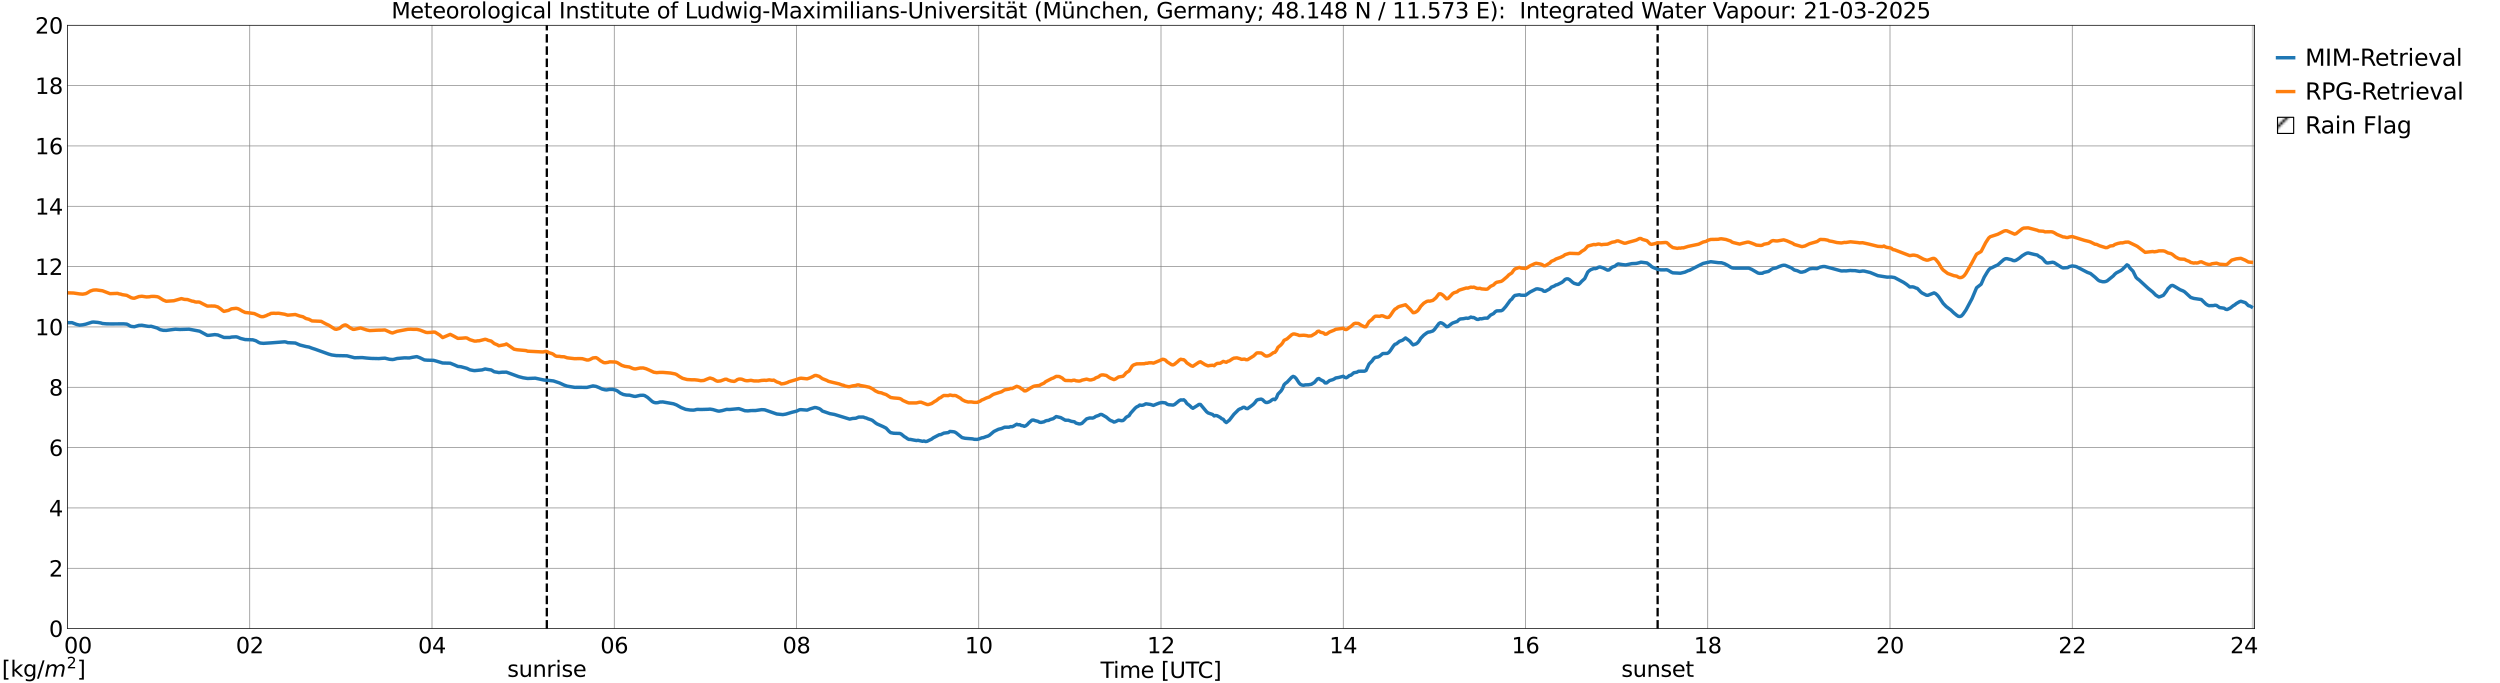 <?xml version="1.0" encoding="utf-8" standalone="no"?>
<!DOCTYPE svg PUBLIC "-//W3C//DTD SVG 1.1//EN"
  "http://www.w3.org/Graphics/SVG/1.1/DTD/svg11.dtd">
<svg xmlns:xlink="http://www.w3.org/1999/xlink" width="1085.4pt" height="296.64pt" viewBox="0 0 1085.4 296.64" xmlns="http://www.w3.org/2000/svg" version="1.1">
 <defs>
  <style type="text/css">*{stroke-linejoin: round; stroke-linecap: butt}</style>
 </defs>
 <g id="figure_1">
  <g id="patch_1">
   <path d="M 0 296.64 
L 1085.4 296.64 
L 1085.4 0 
L 0 0 
z
" style="fill: #ffffff"/>
  </g>
  <g id="axes_1">
   <g id="patch_2">
    <path d="M 29.306 272.909 
L 978.814 272.909 
L 978.814 10.976 
L 29.306 10.976 
z
" style="fill: #ffffff"/>
   </g>
   <g id="patch_3">
    <path d="M 978.154 272.909 
L 978.814 272.909 
L 978.814 10.976 
L 978.154 10.976 
z
" clip-path="url(#p277621050a)" style="fill: #d3d3d3; stroke: #d3d3d3; stroke-linejoin: miter"/>
   </g>
   <g id="matplotlib.axis_1">
    <g id="xtick_1">
     <g id="line2d_1">
      <path d="M 29.306 272.909 
L 29.306 10.976 
" clip-path="url(#p277621050a)" style="fill: none; stroke: #808080; stroke-width: 0.3; stroke-linecap: square"/>
     </g>
     <g id="line2d_2"/>
     <g id="text_1">
      <!--    00 -->
      <g transform="translate(18.733 283.627) scale(0.095 -0.095)">
       <defs>
        <path id="DejaVuSans-20" transform="scale(0.016)"/>
        <path id="DejaVuSans-30" d="M 2034 4250 
Q 1547 4250 1301 3770 
Q 1056 3291 1056 2328 
Q 1056 1369 1301 889 
Q 1547 409 2034 409 
Q 2525 409 2770 889 
Q 3016 1369 3016 2328 
Q 3016 3291 2770 3770 
Q 2525 4250 2034 4250 
z
M 2034 4750 
Q 2819 4750 3233 4129 
Q 3647 3509 3647 2328 
Q 3647 1150 3233 529 
Q 2819 -91 2034 -91 
Q 1250 -91 836 529 
Q 422 1150 422 2328 
Q 422 3509 836 4129 
Q 1250 4750 2034 4750 
z
" transform="scale(0.016)"/>
       </defs>
       <use xlink:href="#DejaVuSans-20"/>
       <use xlink:href="#DejaVuSans-20" transform="translate(31.787 0)"/>
       <use xlink:href="#DejaVuSans-20" transform="translate(63.574 0)"/>
       <use xlink:href="#DejaVuSans-30" transform="translate(95.361 0)"/>
       <use xlink:href="#DejaVuSans-30" transform="translate(158.984 0)"/>
      </g>
     </g>
    </g>
    <g id="xtick_2">
     <g id="line2d_3">
      <path d="M 108.431 272.909 
L 108.431 10.976 
" clip-path="url(#p277621050a)" style="fill: none; stroke: #808080; stroke-width: 0.3; stroke-linecap: square"/>
     </g>
     <g id="line2d_4"/>
     <g id="text_2">
      <!-- 02 -->
      <g transform="translate(102.387 283.627) scale(0.095 -0.095)">
       <defs>
        <path id="DejaVuSans-32" d="M 1228 531 
L 3431 531 
L 3431 0 
L 469 0 
L 469 531 
Q 828 903 1448 1529 
Q 2069 2156 2228 2338 
Q 2531 2678 2651 2914 
Q 2772 3150 2772 3378 
Q 2772 3750 2511 3984 
Q 2250 4219 1831 4219 
Q 1534 4219 1204 4116 
Q 875 4013 500 3803 
L 500 4441 
Q 881 4594 1212 4672 
Q 1544 4750 1819 4750 
Q 2544 4750 2975 4387 
Q 3406 4025 3406 3419 
Q 3406 3131 3298 2873 
Q 3191 2616 2906 2266 
Q 2828 2175 2409 1742 
Q 1991 1309 1228 531 
z
" transform="scale(0.016)"/>
       </defs>
       <use xlink:href="#DejaVuSans-30"/>
       <use xlink:href="#DejaVuSans-32" transform="translate(63.623 0)"/>
      </g>
     </g>
    </g>
    <g id="xtick_3">
     <g id="line2d_5">
      <path d="M 187.557 272.909 
L 187.557 10.976 
" clip-path="url(#p277621050a)" style="fill: none; stroke: #808080; stroke-width: 0.3; stroke-linecap: square"/>
     </g>
     <g id="line2d_6"/>
     <g id="text_3">
      <!-- 04 -->
      <g transform="translate(181.513 283.627) scale(0.095 -0.095)">
       <defs>
        <path id="DejaVuSans-34" d="M 2419 4116 
L 825 1625 
L 2419 1625 
L 2419 4116 
z
M 2253 4666 
L 3047 4666 
L 3047 1625 
L 3713 1625 
L 3713 1100 
L 3047 1100 
L 3047 0 
L 2419 0 
L 2419 1100 
L 313 1100 
L 313 1709 
L 2253 4666 
z
" transform="scale(0.016)"/>
       </defs>
       <use xlink:href="#DejaVuSans-30"/>
       <use xlink:href="#DejaVuSans-34" transform="translate(63.623 0)"/>
      </g>
     </g>
    </g>
    <g id="xtick_4">
     <g id="line2d_7">
      <path d="M 266.683 272.909 
L 266.683 10.976 
" clip-path="url(#p277621050a)" style="fill: none; stroke: #808080; stroke-width: 0.3; stroke-linecap: square"/>
     </g>
     <g id="line2d_8"/>
     <g id="text_4">
      <!-- 06 -->
      <g transform="translate(260.638 283.627) scale(0.095 -0.095)">
       <defs>
        <path id="DejaVuSans-36" d="M 2113 2584 
Q 1688 2584 1439 2293 
Q 1191 2003 1191 1497 
Q 1191 994 1439 701 
Q 1688 409 2113 409 
Q 2538 409 2786 701 
Q 3034 994 3034 1497 
Q 3034 2003 2786 2293 
Q 2538 2584 2113 2584 
z
M 3366 4563 
L 3366 3988 
Q 3128 4100 2886 4159 
Q 2644 4219 2406 4219 
Q 1781 4219 1451 3797 
Q 1122 3375 1075 2522 
Q 1259 2794 1537 2939 
Q 1816 3084 2150 3084 
Q 2853 3084 3261 2657 
Q 3669 2231 3669 1497 
Q 3669 778 3244 343 
Q 2819 -91 2113 -91 
Q 1303 -91 875 529 
Q 447 1150 447 2328 
Q 447 3434 972 4092 
Q 1497 4750 2381 4750 
Q 2619 4750 2861 4703 
Q 3103 4656 3366 4563 
z
" transform="scale(0.016)"/>
       </defs>
       <use xlink:href="#DejaVuSans-30"/>
       <use xlink:href="#DejaVuSans-36" transform="translate(63.623 0)"/>
      </g>
     </g>
    </g>
    <g id="xtick_5">
     <g id="line2d_9">
      <path d="M 345.808 272.909 
L 345.808 10.976 
" clip-path="url(#p277621050a)" style="fill: none; stroke: #808080; stroke-width: 0.3; stroke-linecap: square"/>
     </g>
     <g id="line2d_10"/>
     <g id="text_5">
      <!-- 08 -->
      <g transform="translate(339.764 283.627) scale(0.095 -0.095)">
       <defs>
        <path id="DejaVuSans-38" d="M 2034 2216 
Q 1584 2216 1326 1975 
Q 1069 1734 1069 1313 
Q 1069 891 1326 650 
Q 1584 409 2034 409 
Q 2484 409 2743 651 
Q 3003 894 3003 1313 
Q 3003 1734 2745 1975 
Q 2488 2216 2034 2216 
z
M 1403 2484 
Q 997 2584 770 2862 
Q 544 3141 544 3541 
Q 544 4100 942 4425 
Q 1341 4750 2034 4750 
Q 2731 4750 3128 4425 
Q 3525 4100 3525 3541 
Q 3525 3141 3298 2862 
Q 3072 2584 2669 2484 
Q 3125 2378 3379 2068 
Q 3634 1759 3634 1313 
Q 3634 634 3220 271 
Q 2806 -91 2034 -91 
Q 1263 -91 848 271 
Q 434 634 434 1313 
Q 434 1759 690 2068 
Q 947 2378 1403 2484 
z
M 1172 3481 
Q 1172 3119 1398 2916 
Q 1625 2713 2034 2713 
Q 2441 2713 2670 2916 
Q 2900 3119 2900 3481 
Q 2900 3844 2670 4047 
Q 2441 4250 2034 4250 
Q 1625 4250 1398 4047 
Q 1172 3844 1172 3481 
z
" transform="scale(0.016)"/>
       </defs>
       <use xlink:href="#DejaVuSans-30"/>
       <use xlink:href="#DejaVuSans-38" transform="translate(63.623 0)"/>
      </g>
     </g>
    </g>
    <g id="xtick_6">
     <g id="line2d_11">
      <path d="M 424.934 272.909 
L 424.934 10.976 
" clip-path="url(#p277621050a)" style="fill: none; stroke: #808080; stroke-width: 0.3; stroke-linecap: square"/>
     </g>
     <g id="line2d_12"/>
     <g id="text_6">
      <!-- 10 -->
      <g transform="translate(418.89 283.627) scale(0.095 -0.095)">
       <defs>
        <path id="DejaVuSans-31" d="M 794 531 
L 1825 531 
L 1825 4091 
L 703 3866 
L 703 4441 
L 1819 4666 
L 2450 4666 
L 2450 531 
L 3481 531 
L 3481 0 
L 794 0 
L 794 531 
z
" transform="scale(0.016)"/>
       </defs>
       <use xlink:href="#DejaVuSans-31"/>
       <use xlink:href="#DejaVuSans-30" transform="translate(63.623 0)"/>
      </g>
     </g>
    </g>
    <g id="xtick_7">
     <g id="line2d_13">
      <path d="M 504.06 272.909 
L 504.06 10.976 
" clip-path="url(#p277621050a)" style="fill: none; stroke: #808080; stroke-width: 0.3; stroke-linecap: square"/>
     </g>
     <g id="line2d_14"/>
     <g id="text_7">
      <!-- 12 -->
      <g transform="translate(498.015 283.627) scale(0.095 -0.095)">
       <use xlink:href="#DejaVuSans-31"/>
       <use xlink:href="#DejaVuSans-32" transform="translate(63.623 0)"/>
      </g>
     </g>
    </g>
    <g id="xtick_8">
     <g id="line2d_15">
      <path d="M 583.185 272.909 
L 583.185 10.976 
" clip-path="url(#p277621050a)" style="fill: none; stroke: #808080; stroke-width: 0.3; stroke-linecap: square"/>
     </g>
     <g id="line2d_16"/>
     <g id="text_8">
      <!-- 14 -->
      <g transform="translate(577.141 283.627) scale(0.095 -0.095)">
       <use xlink:href="#DejaVuSans-31"/>
       <use xlink:href="#DejaVuSans-34" transform="translate(63.623 0)"/>
      </g>
     </g>
    </g>
    <g id="xtick_9">
     <g id="line2d_17">
      <path d="M 662.311 272.909 
L 662.311 10.976 
" clip-path="url(#p277621050a)" style="fill: none; stroke: #808080; stroke-width: 0.3; stroke-linecap: square"/>
     </g>
     <g id="line2d_18"/>
     <g id="text_9">
      <!-- 16 -->
      <g transform="translate(656.267 283.627) scale(0.095 -0.095)">
       <use xlink:href="#DejaVuSans-31"/>
       <use xlink:href="#DejaVuSans-36" transform="translate(63.623 0)"/>
      </g>
     </g>
    </g>
    <g id="xtick_10">
     <g id="line2d_19">
      <path d="M 741.437 272.909 
L 741.437 10.976 
" clip-path="url(#p277621050a)" style="fill: none; stroke: #808080; stroke-width: 0.3; stroke-linecap: square"/>
     </g>
     <g id="line2d_20"/>
     <g id="text_10">
      <!-- 18 -->
      <g transform="translate(735.392 283.627) scale(0.095 -0.095)">
       <use xlink:href="#DejaVuSans-31"/>
       <use xlink:href="#DejaVuSans-38" transform="translate(63.623 0)"/>
      </g>
     </g>
    </g>
    <g id="xtick_11">
     <g id="line2d_21">
      <path d="M 820.562 272.909 
L 820.562 10.976 
" clip-path="url(#p277621050a)" style="fill: none; stroke: #808080; stroke-width: 0.3; stroke-linecap: square"/>
     </g>
     <g id="line2d_22"/>
     <g id="text_11">
      <!-- 20 -->
      <g transform="translate(814.518 283.627) scale(0.095 -0.095)">
       <use xlink:href="#DejaVuSans-32"/>
       <use xlink:href="#DejaVuSans-30" transform="translate(63.623 0)"/>
      </g>
     </g>
    </g>
    <g id="xtick_12">
     <g id="line2d_23">
      <path d="M 899.688 272.909 
L 899.688 10.976 
" clip-path="url(#p277621050a)" style="fill: none; stroke: #808080; stroke-width: 0.3; stroke-linecap: square"/>
     </g>
     <g id="line2d_24"/>
     <g id="text_12">
      <!-- 22 -->
      <g transform="translate(893.644 283.627) scale(0.095 -0.095)">
       <use xlink:href="#DejaVuSans-32"/>
       <use xlink:href="#DejaVuSans-32" transform="translate(63.623 0)"/>
      </g>
     </g>
    </g>
    <g id="xtick_13">
     <g id="line2d_25">
      <path d="M 978.814 272.909 
L 978.814 10.976 
" clip-path="url(#p277621050a)" style="fill: none; stroke: #808080; stroke-width: 0.3; stroke-linecap: square"/>
     </g>
     <g id="line2d_26"/>
     <g id="text_13">
      <!-- 24    -->
      <g transform="translate(968.241 283.627) scale(0.095 -0.095)">
       <use xlink:href="#DejaVuSans-32"/>
       <use xlink:href="#DejaVuSans-34" transform="translate(63.623 0)"/>
       <use xlink:href="#DejaVuSans-20" transform="translate(127.246 0)"/>
       <use xlink:href="#DejaVuSans-20" transform="translate(159.033 0)"/>
       <use xlink:href="#DejaVuSans-20" transform="translate(190.82 0)"/>
      </g>
     </g>
    </g>
    <g id="text_14">
     <!-- Time [UTC] -->
     <g transform="translate(477.806 294.322) scale(0.095 -0.095)">
      <defs>
       <path id="DejaVuSans-54" d="M -19 4666 
L 3928 4666 
L 3928 4134 
L 2272 4134 
L 2272 0 
L 1638 0 
L 1638 4134 
L -19 4134 
L -19 4666 
z
" transform="scale(0.016)"/>
       <path id="DejaVuSans-69" d="M 603 3500 
L 1178 3500 
L 1178 0 
L 603 0 
L 603 3500 
z
M 603 4863 
L 1178 4863 
L 1178 4134 
L 603 4134 
L 603 4863 
z
" transform="scale(0.016)"/>
       <path id="DejaVuSans-6d" d="M 3328 2828 
Q 3544 3216 3844 3400 
Q 4144 3584 4550 3584 
Q 5097 3584 5394 3201 
Q 5691 2819 5691 2113 
L 5691 0 
L 5113 0 
L 5113 2094 
Q 5113 2597 4934 2840 
Q 4756 3084 4391 3084 
Q 3944 3084 3684 2787 
Q 3425 2491 3425 1978 
L 3425 0 
L 2847 0 
L 2847 2094 
Q 2847 2600 2669 2842 
Q 2491 3084 2119 3084 
Q 1678 3084 1418 2786 
Q 1159 2488 1159 1978 
L 1159 0 
L 581 0 
L 581 3500 
L 1159 3500 
L 1159 2956 
Q 1356 3278 1631 3431 
Q 1906 3584 2284 3584 
Q 2666 3584 2933 3390 
Q 3200 3197 3328 2828 
z
" transform="scale(0.016)"/>
       <path id="DejaVuSans-65" d="M 3597 1894 
L 3597 1613 
L 953 1613 
Q 991 1019 1311 708 
Q 1631 397 2203 397 
Q 2534 397 2845 478 
Q 3156 559 3463 722 
L 3463 178 
Q 3153 47 2828 -22 
Q 2503 -91 2169 -91 
Q 1331 -91 842 396 
Q 353 884 353 1716 
Q 353 2575 817 3079 
Q 1281 3584 2069 3584 
Q 2775 3584 3186 3129 
Q 3597 2675 3597 1894 
z
M 3022 2063 
Q 3016 2534 2758 2815 
Q 2500 3097 2075 3097 
Q 1594 3097 1305 2825 
Q 1016 2553 972 2059 
L 3022 2063 
z
" transform="scale(0.016)"/>
       <path id="DejaVuSans-5b" d="M 550 4863 
L 1875 4863 
L 1875 4416 
L 1125 4416 
L 1125 -397 
L 1875 -397 
L 1875 -844 
L 550 -844 
L 550 4863 
z
" transform="scale(0.016)"/>
       <path id="DejaVuSans-55" d="M 556 4666 
L 1191 4666 
L 1191 1831 
Q 1191 1081 1462 751 
Q 1734 422 2344 422 
Q 2950 422 3222 751 
Q 3494 1081 3494 1831 
L 3494 4666 
L 4128 4666 
L 4128 1753 
Q 4128 841 3676 375 
Q 3225 -91 2344 -91 
Q 1459 -91 1007 375 
Q 556 841 556 1753 
L 556 4666 
z
" transform="scale(0.016)"/>
       <path id="DejaVuSans-43" d="M 4122 4306 
L 4122 3641 
Q 3803 3938 3442 4084 
Q 3081 4231 2675 4231 
Q 1875 4231 1450 3742 
Q 1025 3253 1025 2328 
Q 1025 1406 1450 917 
Q 1875 428 2675 428 
Q 3081 428 3442 575 
Q 3803 722 4122 1019 
L 4122 359 
Q 3791 134 3420 21 
Q 3050 -91 2638 -91 
Q 1578 -91 968 557 
Q 359 1206 359 2328 
Q 359 3453 968 4101 
Q 1578 4750 2638 4750 
Q 3056 4750 3426 4639 
Q 3797 4528 4122 4306 
z
" transform="scale(0.016)"/>
       <path id="DejaVuSans-5d" d="M 1947 4863 
L 1947 -844 
L 622 -844 
L 622 -397 
L 1369 -397 
L 1369 4416 
L 622 4416 
L 622 4863 
L 1947 4863 
z
" transform="scale(0.016)"/>
      </defs>
      <use xlink:href="#DejaVuSans-54"/>
      <use xlink:href="#DejaVuSans-69" transform="translate(57.959 0)"/>
      <use xlink:href="#DejaVuSans-6d" transform="translate(85.742 0)"/>
      <use xlink:href="#DejaVuSans-65" transform="translate(183.154 0)"/>
      <use xlink:href="#DejaVuSans-20" transform="translate(244.678 0)"/>
      <use xlink:href="#DejaVuSans-5b" transform="translate(276.465 0)"/>
      <use xlink:href="#DejaVuSans-55" transform="translate(315.479 0)"/>
      <use xlink:href="#DejaVuSans-54" transform="translate(388.672 0)"/>
      <use xlink:href="#DejaVuSans-43" transform="translate(443.881 0)"/>
      <use xlink:href="#DejaVuSans-5d" transform="translate(513.705 0)"/>
     </g>
    </g>
   </g>
   <g id="matplotlib.axis_2">
    <g id="ytick_1">
     <g id="line2d_27">
      <path d="M 29.306 272.909 
L 978.814 272.909 
" clip-path="url(#p277621050a)" style="fill: none; stroke: #808080; stroke-width: 0.3; stroke-linecap: square"/>
     </g>
     <g id="line2d_28"/>
     <g id="text_15">
      <!-- 0 -->
      <g transform="translate(21.261 276.518) scale(0.095 -0.095)">
       <use xlink:href="#DejaVuSans-30"/>
      </g>
     </g>
    </g>
    <g id="ytick_2">
     <g id="line2d_29">
      <path d="M 29.306 246.715 
L 978.814 246.715 
" clip-path="url(#p277621050a)" style="fill: none; stroke: #808080; stroke-width: 0.3; stroke-linecap: square"/>
     </g>
     <g id="line2d_30"/>
     <g id="text_16">
      <!-- 2 -->
      <g transform="translate(21.261 250.325) scale(0.095 -0.095)">
       <use xlink:href="#DejaVuSans-32"/>
      </g>
     </g>
    </g>
    <g id="ytick_3">
     <g id="line2d_31">
      <path d="M 29.306 220.522 
L 978.814 220.522 
" clip-path="url(#p277621050a)" style="fill: none; stroke: #808080; stroke-width: 0.3; stroke-linecap: square"/>
     </g>
     <g id="line2d_32"/>
     <g id="text_17">
      <!-- 4 -->
      <g transform="translate(21.261 224.131) scale(0.095 -0.095)">
       <use xlink:href="#DejaVuSans-34"/>
      </g>
     </g>
    </g>
    <g id="ytick_4">
     <g id="line2d_33">
      <path d="M 29.306 194.329 
L 978.814 194.329 
" clip-path="url(#p277621050a)" style="fill: none; stroke: #808080; stroke-width: 0.3; stroke-linecap: square"/>
     </g>
     <g id="line2d_34"/>
     <g id="text_18">
      <!-- 6 -->
      <g transform="translate(21.261 197.938) scale(0.095 -0.095)">
       <use xlink:href="#DejaVuSans-36"/>
      </g>
     </g>
    </g>
    <g id="ytick_5">
     <g id="line2d_35">
      <path d="M 29.306 168.136 
L 978.814 168.136 
" clip-path="url(#p277621050a)" style="fill: none; stroke: #808080; stroke-width: 0.3; stroke-linecap: square"/>
     </g>
     <g id="line2d_36"/>
     <g id="text_19">
      <!-- 8 -->
      <g transform="translate(21.261 171.745) scale(0.095 -0.095)">
       <use xlink:href="#DejaVuSans-38"/>
      </g>
     </g>
    </g>
    <g id="ytick_6">
     <g id="line2d_37">
      <path d="M 29.306 141.942 
L 978.814 141.942 
" clip-path="url(#p277621050a)" style="fill: none; stroke: #808080; stroke-width: 0.3; stroke-linecap: square"/>
     </g>
     <g id="line2d_38"/>
     <g id="text_20">
      <!-- 10 -->
      <g transform="translate(15.217 145.551) scale(0.095 -0.095)">
       <use xlink:href="#DejaVuSans-31"/>
       <use xlink:href="#DejaVuSans-30" transform="translate(63.623 0)"/>
      </g>
     </g>
    </g>
    <g id="ytick_7">
     <g id="line2d_39">
      <path d="M 29.306 115.749 
L 978.814 115.749 
" clip-path="url(#p277621050a)" style="fill: none; stroke: #808080; stroke-width: 0.3; stroke-linecap: square"/>
     </g>
     <g id="line2d_40"/>
     <g id="text_21">
      <!-- 12 -->
      <g transform="translate(15.217 119.358) scale(0.095 -0.095)">
       <use xlink:href="#DejaVuSans-31"/>
       <use xlink:href="#DejaVuSans-32" transform="translate(63.623 0)"/>
      </g>
     </g>
    </g>
    <g id="ytick_8">
     <g id="line2d_41">
      <path d="M 29.306 89.556 
L 978.814 89.556 
" clip-path="url(#p277621050a)" style="fill: none; stroke: #808080; stroke-width: 0.3; stroke-linecap: square"/>
     </g>
     <g id="line2d_42"/>
     <g id="text_22">
      <!-- 14 -->
      <g transform="translate(15.217 93.165) scale(0.095 -0.095)">
       <use xlink:href="#DejaVuSans-31"/>
       <use xlink:href="#DejaVuSans-34" transform="translate(63.623 0)"/>
      </g>
     </g>
    </g>
    <g id="ytick_9">
     <g id="line2d_43">
      <path d="M 29.306 63.362 
L 978.814 63.362 
" clip-path="url(#p277621050a)" style="fill: none; stroke: #808080; stroke-width: 0.3; stroke-linecap: square"/>
     </g>
     <g id="line2d_44"/>
     <g id="text_23">
      <!-- 16 -->
      <g transform="translate(15.217 66.972) scale(0.095 -0.095)">
       <use xlink:href="#DejaVuSans-31"/>
       <use xlink:href="#DejaVuSans-36" transform="translate(63.623 0)"/>
      </g>
     </g>
    </g>
    <g id="ytick_10">
     <g id="line2d_45">
      <path d="M 29.306 37.169 
L 978.814 37.169 
" clip-path="url(#p277621050a)" style="fill: none; stroke: #808080; stroke-width: 0.3; stroke-linecap: square"/>
     </g>
     <g id="line2d_46"/>
     <g id="text_24">
      <!-- 18 -->
      <g transform="translate(15.217 40.778) scale(0.095 -0.095)">
       <use xlink:href="#DejaVuSans-31"/>
       <use xlink:href="#DejaVuSans-38" transform="translate(63.623 0)"/>
      </g>
     </g>
    </g>
    <g id="ytick_11">
     <g id="line2d_47">
      <path d="M 29.306 10.976 
L 978.814 10.976 
" clip-path="url(#p277621050a)" style="fill: none; stroke: #808080; stroke-width: 0.3; stroke-linecap: square"/>
     </g>
     <g id="line2d_48"/>
     <g id="text_25">
      <!-- 20 -->
      <g transform="translate(15.217 14.585) scale(0.095 -0.095)">
       <use xlink:href="#DejaVuSans-32"/>
       <use xlink:href="#DejaVuSans-30" transform="translate(63.623 0)"/>
      </g>
     </g>
    </g>
   </g>
   <g id="line2d_49">
    <path d="M 237.406 272.909 
L 237.406 10.976 
" clip-path="url(#p277621050a)" style="fill: none; stroke-dasharray: 3.7,1.6; stroke-dashoffset: 0; stroke: #000000"/>
   </g>
   <g id="line2d_50">
    <path d="M 719.677 272.909 
L 719.677 10.976 
" clip-path="url(#p277621050a)" style="fill: none; stroke-dasharray: 3.7,1.6; stroke-dashoffset: 0; stroke: #000000"/>
   </g>
   <g id="line2d_51">
    <path d="M 29.306 140.077 
L 31.284 140.089 
L 33.262 140.853 
L 34.581 141.16 
L 35.9 141.023 
L 37.218 140.747 
L 39.856 139.894 
L 40.515 139.812 
L 42.493 139.985 
L 43.812 140.228 
L 44.472 140.452 
L 46.45 140.616 
L 48.428 140.633 
L 53.703 140.612 
L 55.022 140.716 
L 55.681 141.021 
L 56.34 141.451 
L 57 141.712 
L 58.319 141.86 
L 60.297 141.273 
L 61.615 141.214 
L 64.253 141.679 
L 64.912 141.719 
L 65.572 141.642 
L 68.209 142.401 
L 69.528 143.119 
L 70.847 143.41 
L 72.166 143.441 
L 76.122 142.923 
L 78.1 143.044 
L 82.056 142.92 
L 86.672 143.783 
L 89.969 145.578 
L 90.628 145.6 
L 93.266 145.274 
L 94.584 145.433 
L 95.903 145.981 
L 97.222 146.51 
L 99.86 146.503 
L 100.519 146.337 
L 102.497 146.233 
L 103.156 146.385 
L 104.475 146.947 
L 106.453 147.427 
L 109.75 147.536 
L 111.069 147.933 
L 112.388 148.699 
L 113.047 148.947 
L 114.366 149.068 
L 117.663 148.855 
L 123.597 148.403 
L 124.257 148.526 
L 124.916 148.77 
L 128.213 148.928 
L 130.191 149.782 
L 132.829 150.452 
L 134.147 150.683 
L 135.466 151.185 
L 136.785 151.61 
L 140.082 152.788 
L 142.719 153.737 
L 144.038 154.109 
L 146.016 154.38 
L 150.632 154.477 
L 153.929 155.32 
L 157.226 155.24 
L 159.204 155.458 
L 161.182 155.612 
L 164.479 155.689 
L 165.798 155.577 
L 167.116 155.502 
L 169.094 155.982 
L 170.413 156.095 
L 171.073 156.004 
L 172.391 155.647 
L 175.688 155.354 
L 177.666 155.417 
L 178.985 155.145 
L 180.963 154.828 
L 182.282 155.319 
L 184.26 156.271 
L 185.579 156.379 
L 188.216 156.443 
L 189.535 156.799 
L 192.173 157.604 
L 195.47 157.685 
L 197.448 158.489 
L 198.767 159.087 
L 200.085 159.211 
L 202.723 159.922 
L 204.042 160.567 
L 205.36 160.826 
L 206.02 160.915 
L 209.317 160.598 
L 210.635 160.184 
L 211.954 160.425 
L 213.273 160.625 
L 214.592 161.41 
L 215.91 161.612 
L 216.57 161.753 
L 217.889 161.604 
L 219.867 161.57 
L 225.142 163.512 
L 227.12 164.023 
L 228.439 164.23 
L 229.098 164.32 
L 232.395 164.19 
L 236.351 165.032 
L 238.329 165.156 
L 240.308 165.395 
L 242.945 166.276 
L 244.923 167.19 
L 246.242 167.648 
L 249.539 168.18 
L 251.517 168.165 
L 254.814 168.196 
L 257.451 167.544 
L 258.77 167.756 
L 260.089 168.283 
L 261.408 168.92 
L 262.726 169.245 
L 263.386 169.292 
L 264.705 169.053 
L 266.023 169.057 
L 267.342 169.382 
L 268.002 169.698 
L 269.32 170.672 
L 270.639 171.272 
L 271.958 171.527 
L 273.277 171.557 
L 275.255 172.067 
L 275.914 172.113 
L 277.892 171.647 
L 279.211 171.596 
L 279.87 171.741 
L 281.189 172.553 
L 283.167 174.313 
L 283.827 174.674 
L 284.486 174.847 
L 285.145 174.867 
L 285.805 174.768 
L 286.464 174.55 
L 287.783 174.504 
L 292.399 175.312 
L 293.717 175.814 
L 295.696 176.938 
L 297.674 177.724 
L 299.652 178.016 
L 300.971 178.061 
L 301.63 177.989 
L 302.289 177.799 
L 302.949 177.729 
L 304.267 177.789 
L 307.564 177.69 
L 308.224 177.616 
L 309.543 177.826 
L 311.521 178.415 
L 312.18 178.504 
L 313.499 178.281 
L 315.477 177.735 
L 316.796 177.784 
L 320.752 177.416 
L 322.071 177.838 
L 323.39 178.317 
L 324.708 178.394 
L 326.027 178.253 
L 328.005 178.236 
L 330.643 177.856 
L 331.961 177.918 
L 337.236 179.744 
L 339.874 180 
L 341.193 179.788 
L 343.83 179.001 
L 345.808 178.512 
L 347.127 177.896 
L 347.787 177.852 
L 350.424 178.057 
L 351.743 177.529 
L 353.721 176.928 
L 354.38 176.983 
L 355.699 177.404 
L 356.359 177.826 
L 357.018 178.452 
L 360.315 179.592 
L 362.293 179.944 
L 368.887 181.963 
L 370.206 181.671 
L 371.524 181.59 
L 372.843 181.065 
L 374.821 181.075 
L 375.481 181.349 
L 376.14 181.5 
L 376.799 181.804 
L 378.118 182.236 
L 378.777 182.529 
L 380.096 183.605 
L 380.756 184.043 
L 383.393 185.205 
L 384.712 185.879 
L 386.031 187.311 
L 386.69 187.84 
L 388.009 188.105 
L 390.646 188.18 
L 391.306 188.475 
L 392.624 189.576 
L 393.284 189.94 
L 393.943 190.445 
L 394.603 190.787 
L 395.262 190.776 
L 396.581 191.034 
L 397.899 191.265 
L 398.559 191.17 
L 400.537 191.596 
L 401.196 191.451 
L 401.856 191.702 
L 402.515 191.585 
L 404.493 190.629 
L 405.153 190.109 
L 407.79 188.738 
L 408.45 188.694 
L 409.768 188.053 
L 411.746 187.802 
L 412.406 187.312 
L 413.725 187.423 
L 414.384 187.528 
L 415.043 187.868 
L 417.681 189.978 
L 419 190.284 
L 422.297 190.545 
L 422.956 190.726 
L 424.275 190.765 
L 424.934 190.605 
L 426.253 190.095 
L 426.912 190.022 
L 428.231 189.52 
L 428.89 189.344 
L 429.55 188.985 
L 431.528 187.329 
L 433.506 186.368 
L 434.825 186.056 
L 436.144 185.48 
L 438.122 185.464 
L 438.781 185.209 
L 439.44 185.271 
L 440.1 184.971 
L 441.419 184.18 
L 442.078 184.425 
L 442.737 184.358 
L 443.397 184.759 
L 444.056 184.821 
L 444.716 185.095 
L 445.375 184.829 
L 446.034 184.311 
L 446.694 183.565 
L 448.012 182.41 
L 448.672 182.358 
L 449.331 182.598 
L 450.65 182.935 
L 451.309 183.309 
L 451.969 183.403 
L 453.287 183.125 
L 453.947 182.746 
L 454.606 182.57 
L 455.266 182.518 
L 455.925 182.142 
L 457.244 181.775 
L 458.563 180.855 
L 460.541 181.313 
L 462.519 182.44 
L 463.838 182.451 
L 465.156 182.929 
L 466.475 183.124 
L 467.134 183.68 
L 468.453 184.05 
L 469.113 184.02 
L 469.772 183.778 
L 471.75 181.856 
L 473.069 181.469 
L 474.388 181.506 
L 475.047 181.267 
L 475.706 180.803 
L 477.025 180.355 
L 477.685 179.949 
L 478.344 179.957 
L 480.322 181.1 
L 481.641 182.227 
L 482.3 182.619 
L 482.96 182.86 
L 483.619 183.254 
L 484.278 183.083 
L 485.597 182.408 
L 486.916 182.653 
L 487.575 182.577 
L 488.235 182.004 
L 488.894 181.187 
L 490.213 180.445 
L 490.872 179.38 
L 492.85 177.189 
L 493.51 176.656 
L 494.169 176.367 
L 494.828 175.845 
L 495.488 175.99 
L 496.147 175.92 
L 496.807 175.678 
L 497.466 175.308 
L 499.444 175.582 
L 500.763 176.004 
L 502.082 175.459 
L 503.4 174.964 
L 504.719 174.756 
L 506.038 174.94 
L 506.697 175.471 
L 507.357 175.695 
L 509.335 175.876 
L 509.994 175.587 
L 511.972 173.955 
L 512.632 173.606 
L 513.291 173.674 
L 513.95 173.572 
L 514.61 174.152 
L 515.269 175.156 
L 516.588 176.169 
L 517.247 176.846 
L 517.907 177.266 
L 519.885 176.034 
L 520.544 175.569 
L 521.204 175.611 
L 523.841 178.75 
L 524.501 179.274 
L 526.479 179.954 
L 527.138 180.587 
L 527.797 180.394 
L 528.457 180.515 
L 529.776 181.229 
L 530.435 181.797 
L 531.094 182.038 
L 531.754 182.945 
L 532.413 183.455 
L 533.732 182.423 
L 535.71 179.862 
L 537.029 178.565 
L 537.688 177.889 
L 538.348 177.517 
L 539.007 177.317 
L 539.666 176.861 
L 540.326 176.84 
L 540.985 177.332 
L 541.644 177.417 
L 543.623 175.967 
L 544.282 175.403 
L 544.941 174.662 
L 545.601 173.753 
L 546.26 173.477 
L 547.579 173.268 
L 548.238 173.605 
L 548.898 174.277 
L 549.557 174.731 
L 550.216 174.737 
L 550.876 174.523 
L 551.535 174.173 
L 552.195 173.641 
L 552.854 173.297 
L 553.513 173.52 
L 554.173 172.711 
L 554.832 171.105 
L 556.151 169.765 
L 556.81 168.738 
L 557.47 167.066 
L 558.129 166.389 
L 558.788 165.946 
L 560.766 163.82 
L 561.426 163.41 
L 562.085 163.676 
L 562.745 164.35 
L 564.063 166.351 
L 564.723 166.941 
L 565.382 167.196 
L 566.042 167.272 
L 566.701 167.096 
L 568.02 167.063 
L 569.338 166.84 
L 570.657 166.045 
L 571.976 164.511 
L 572.635 164.339 
L 573.295 164.831 
L 574.613 165.491 
L 575.273 166.24 
L 575.932 166.265 
L 577.251 165.227 
L 578.57 164.853 
L 579.229 164.551 
L 579.889 164.111 
L 581.207 163.885 
L 583.185 163.359 
L 583.845 163.851 
L 584.504 164.01 
L 585.164 163.621 
L 585.823 163.026 
L 586.482 162.917 
L 587.801 161.819 
L 589.12 161.602 
L 589.779 161.2 
L 591.098 161.149 
L 592.417 161.153 
L 593.076 160.848 
L 594.395 158.027 
L 595.714 156.703 
L 596.373 155.74 
L 597.032 155.186 
L 598.351 154.966 
L 599.011 154.604 
L 600.329 153.504 
L 602.307 153.427 
L 602.967 153.018 
L 603.626 152.228 
L 604.945 150.246 
L 605.604 149.483 
L 606.264 149.287 
L 607.582 148.198 
L 608.901 147.727 
L 610.22 146.736 
L 611.539 147.687 
L 612.198 148.232 
L 612.858 149.073 
L 613.517 149.726 
L 614.836 149.292 
L 615.495 148.774 
L 616.154 147.973 
L 616.814 146.888 
L 618.133 145.516 
L 619.451 144.528 
L 620.111 144.187 
L 620.77 144.125 
L 622.089 143.697 
L 622.748 143.096 
L 624.726 140.447 
L 625.386 140.1 
L 626.045 140.29 
L 626.705 140.684 
L 628.023 141.822 
L 628.683 141.774 
L 630.001 140.697 
L 630.661 140.252 
L 631.98 139.778 
L 632.639 139.602 
L 633.298 138.907 
L 633.958 138.488 
L 635.276 138.374 
L 636.595 138.116 
L 637.255 138.215 
L 637.914 138.025 
L 638.573 137.647 
L 639.233 137.849 
L 639.892 137.871 
L 641.211 138.641 
L 641.87 138.692 
L 642.53 138.354 
L 643.189 138.439 
L 644.508 138.135 
L 645.827 138.121 
L 647.145 136.789 
L 648.464 136.13 
L 649.123 135.401 
L 649.783 134.982 
L 651.761 134.908 
L 652.42 134.576 
L 653.739 133.089 
L 655.717 130.376 
L 656.377 129.856 
L 657.036 128.901 
L 657.695 128.279 
L 659.674 127.959 
L 660.333 128.172 
L 662.311 128.2 
L 664.289 126.788 
L 666.927 125.455 
L 667.586 125.401 
L 668.905 125.669 
L 669.564 125.863 
L 670.224 126.421 
L 670.883 126.485 
L 672.202 125.766 
L 672.861 125.396 
L 673.521 124.691 
L 674.839 124.167 
L 675.499 123.731 
L 676.158 123.587 
L 678.136 122.59 
L 678.796 122.059 
L 679.455 121.363 
L 680.114 121.066 
L 680.774 121.076 
L 681.433 121.416 
L 682.752 122.572 
L 683.411 123.005 
L 684.73 123.404 
L 685.389 123.469 
L 686.049 122.883 
L 686.708 122.143 
L 688.027 120.954 
L 689.346 118.129 
L 690.005 117.519 
L 690.664 117.072 
L 691.983 116.579 
L 692.643 116.624 
L 693.302 116.447 
L 693.961 116.036 
L 694.621 115.905 
L 695.939 116.286 
L 697.918 117.282 
L 698.577 117.197 
L 699.896 116.011 
L 701.215 115.534 
L 701.874 114.954 
L 702.533 114.58 
L 704.511 114.89 
L 705.83 115.029 
L 707.149 114.74 
L 708.468 114.457 
L 710.446 114.368 
L 711.765 114.047 
L 712.424 113.817 
L 715.062 114.162 
L 716.38 115.117 
L 717.04 115.73 
L 717.699 116.118 
L 719.018 116.63 
L 719.677 116.924 
L 720.996 117.166 
L 722.315 117.175 
L 723.633 117.121 
L 724.293 117.374 
L 725.612 118.167 
L 726.271 118.456 
L 729.568 118.623 
L 731.546 118.145 
L 732.865 117.532 
L 733.524 117.35 
L 738.14 115.015 
L 739.459 114.361 
L 742.756 113.625 
L 746.052 114.048 
L 747.371 114.069 
L 748.69 114.484 
L 750.009 115.159 
L 751.327 115.978 
L 751.987 116.286 
L 752.646 116.39 
L 754.624 116.423 
L 756.602 116.415 
L 759.24 116.413 
L 760.559 116.979 
L 763.196 118.512 
L 763.856 118.673 
L 765.174 118.629 
L 765.834 118.271 
L 767.812 117.834 
L 769.131 116.925 
L 769.79 116.575 
L 771.109 116.332 
L 772.428 115.735 
L 773.746 115.254 
L 774.406 115.146 
L 775.065 115.194 
L 777.703 116.279 
L 779.021 117.214 
L 780.34 117.551 
L 781.659 118.147 
L 782.318 118.169 
L 783.637 117.844 
L 785.615 116.737 
L 786.934 116.542 
L 788.912 116.62 
L 790.231 115.966 
L 791.55 115.707 
L 792.209 115.708 
L 794.187 116.196 
L 799.462 117.644 
L 800.781 117.584 
L 801.44 117.631 
L 803.419 117.414 
L 804.078 117.491 
L 805.397 117.501 
L 807.375 117.844 
L 808.694 117.66 
L 809.353 117.686 
L 811.99 118.323 
L 815.287 119.683 
L 819.244 120.314 
L 821.222 120.293 
L 822.541 120.508 
L 826.497 122.615 
L 827.816 123.502 
L 829.134 124.577 
L 830.453 124.542 
L 831.112 124.723 
L 831.772 125.037 
L 832.431 125.214 
L 833.75 126.59 
L 834.409 127.167 
L 836.388 128.178 
L 837.047 128.197 
L 839.684 127.159 
L 840.344 127.464 
L 841.003 128.039 
L 841.663 128.773 
L 843.641 131.712 
L 844.959 133.081 
L 846.278 134.079 
L 846.938 134.558 
L 848.256 135.829 
L 849.575 136.912 
L 850.235 137.336 
L 850.894 137.417 
L 851.553 137.194 
L 852.213 136.502 
L 853.531 134.607 
L 856.169 129.655 
L 858.147 124.938 
L 860.125 123.394 
L 861.444 120.367 
L 862.763 118.165 
L 863.422 117.174 
L 864.082 116.5 
L 864.741 116.26 
L 866.06 115.591 
L 867.378 114.998 
L 868.697 113.808 
L 870.016 112.665 
L 870.675 112.341 
L 871.335 112.293 
L 873.313 112.775 
L 873.972 113.106 
L 874.632 113.192 
L 875.291 112.986 
L 876.61 112.156 
L 877.929 111.065 
L 879.247 110.254 
L 879.907 109.947 
L 880.566 109.806 
L 881.885 110.146 
L 883.204 110.466 
L 884.522 110.731 
L 885.182 111.274 
L 886.5 112.008 
L 887.16 112.678 
L 887.819 113.519 
L 888.479 114.096 
L 889.138 114.18 
L 891.116 113.857 
L 891.775 113.987 
L 895.072 116.091 
L 895.732 116.33 
L 897.71 116.193 
L 898.369 115.779 
L 899.688 115.452 
L 901.007 115.643 
L 901.666 115.864 
L 906.282 118.265 
L 907.601 118.74 
L 909.579 120.339 
L 910.898 121.581 
L 911.557 121.985 
L 912.876 122.318 
L 913.535 122.328 
L 914.194 122.214 
L 914.854 121.933 
L 917.491 119.801 
L 918.151 119.051 
L 918.81 118.497 
L 920.788 117.476 
L 921.448 116.975 
L 923.426 114.986 
L 924.085 115.348 
L 924.745 116.397 
L 926.063 117.734 
L 927.382 120.429 
L 928.041 121.072 
L 928.701 121.535 
L 932.657 125.188 
L 934.635 126.795 
L 935.954 128.142 
L 937.273 128.929 
L 937.932 128.768 
L 939.251 128.212 
L 940.57 126.462 
L 941.229 125.345 
L 942.548 124.058 
L 943.207 123.895 
L 943.867 124.197 
L 945.185 124.975 
L 946.504 125.779 
L 947.823 126.312 
L 948.482 126.71 
L 951.12 129.129 
L 952.438 129.558 
L 955.735 130.051 
L 957.714 131.994 
L 958.373 132.422 
L 959.032 132.708 
L 961.01 132.662 
L 961.67 132.518 
L 962.329 132.611 
L 963.648 133.519 
L 965.626 133.813 
L 966.285 134.266 
L 966.945 134.388 
L 968.264 133.758 
L 969.582 132.721 
L 970.242 132.355 
L 970.901 131.807 
L 972.22 131.035 
L 972.879 130.788 
L 974.857 131.401 
L 976.176 132.718 
L 976.836 132.85 
L 977.495 133.233 
L 977.495 133.233 
" clip-path="url(#p277621050a)" style="fill: none; stroke: #1f77b4; stroke-width: 1.5; stroke-linecap: square"/>
   </g>
   <g id="line2d_52">
    <path d="M 29.306 127.14 
L 31.943 127.224 
L 34.581 127.61 
L 35.9 127.715 
L 37.218 127.49 
L 37.878 127.178 
L 39.197 126.373 
L 40.515 125.933 
L 41.834 125.869 
L 44.472 126.241 
L 47.768 127.492 
L 51.065 127.374 
L 51.725 127.606 
L 52.384 127.687 
L 53.043 127.922 
L 55.022 128.226 
L 57 129.268 
L 57.659 129.438 
L 58.319 129.485 
L 60.297 128.764 
L 61.615 128.618 
L 63.594 128.922 
L 64.912 128.857 
L 65.572 128.701 
L 66.89 128.676 
L 68.209 128.809 
L 68.869 129.018 
L 70.847 130.261 
L 72.166 130.796 
L 75.462 130.574 
L 78.759 129.64 
L 80.078 129.984 
L 81.397 130.048 
L 83.375 130.734 
L 84.034 130.815 
L 84.694 131.064 
L 85.353 131.149 
L 86.013 131.103 
L 86.672 131.192 
L 87.991 131.889 
L 89.969 132.877 
L 91.947 132.862 
L 93.266 132.888 
L 94.584 133.271 
L 95.903 134.19 
L 96.563 134.768 
L 97.222 135.194 
L 99.2 134.747 
L 100.519 134.075 
L 102.497 133.857 
L 103.156 133.985 
L 103.816 134.255 
L 105.135 135.04 
L 106.453 135.662 
L 108.431 135.87 
L 110.41 136.143 
L 113.047 137.371 
L 113.707 137.502 
L 114.366 137.462 
L 115.685 137.001 
L 116.344 136.653 
L 117.003 136.432 
L 117.663 136.062 
L 118.982 135.988 
L 119.641 136.056 
L 120.96 135.991 
L 123.597 136.433 
L 124.916 136.837 
L 128.213 136.548 
L 130.191 137.226 
L 131.51 137.514 
L 132.829 138.29 
L 134.147 138.627 
L 135.466 139.339 
L 139.422 139.509 
L 141.4 140.592 
L 142.719 141.195 
L 145.357 142.852 
L 146.016 142.969 
L 147.335 142.598 
L 148.654 141.537 
L 149.313 141.206 
L 149.972 141.054 
L 150.632 141.335 
L 151.951 142.294 
L 153.269 142.997 
L 153.929 142.97 
L 156.566 142.388 
L 159.204 143.254 
L 160.523 143.526 
L 163.819 143.351 
L 165.798 143.313 
L 167.116 143.245 
L 169.754 144.414 
L 170.413 144.572 
L 171.732 144.096 
L 172.391 143.848 
L 177.007 142.979 
L 178.326 142.923 
L 179.645 142.996 
L 180.963 142.979 
L 182.282 143.289 
L 184.92 144.3 
L 185.579 144.38 
L 187.557 144.266 
L 188.216 144.17 
L 188.876 144.207 
L 190.854 145.435 
L 192.173 146.563 
L 195.47 145.171 
L 196.788 145.821 
L 198.767 146.91 
L 200.745 146.811 
L 202.063 146.685 
L 202.723 146.761 
L 204.042 147.492 
L 206.02 148.095 
L 206.679 148.094 
L 207.339 147.972 
L 207.998 147.97 
L 210.635 147.298 
L 211.295 147.458 
L 211.954 147.759 
L 213.273 148.089 
L 214.592 149.164 
L 215.91 149.698 
L 216.57 150.124 
L 219.207 149.631 
L 219.867 149.326 
L 221.845 150.669 
L 223.164 151.603 
L 224.482 151.851 
L 227.779 152.146 
L 228.439 152.228 
L 229.098 152.468 
L 235.692 152.813 
L 237.011 152.558 
L 237.67 152.721 
L 238.329 153.131 
L 239.648 153.512 
L 240.308 153.855 
L 240.967 154.406 
L 241.626 154.675 
L 242.945 154.717 
L 243.604 154.855 
L 244.923 154.902 
L 246.242 155.357 
L 249.539 155.734 
L 251.517 155.674 
L 252.836 155.731 
L 254.814 156.311 
L 255.473 156.297 
L 256.133 156.073 
L 257.451 155.401 
L 258.77 155.266 
L 259.43 155.617 
L 260.748 156.656 
L 262.067 157.401 
L 262.726 157.507 
L 264.045 157.309 
L 264.705 157.093 
L 266.683 157.16 
L 267.342 157.201 
L 268.002 157.442 
L 269.32 158.244 
L 269.98 158.635 
L 271.298 159.058 
L 273.277 159.344 
L 274.595 159.931 
L 275.255 160.119 
L 275.914 160.173 
L 277.892 159.776 
L 279.211 159.75 
L 280.53 160.106 
L 281.849 160.675 
L 283.827 161.597 
L 285.145 161.793 
L 286.464 161.67 
L 287.783 161.677 
L 291.08 161.95 
L 293.058 162.332 
L 293.717 162.598 
L 295.036 163.511 
L 296.355 164.252 
L 298.333 164.779 
L 300.311 164.893 
L 301.63 164.895 
L 302.949 165.038 
L 304.267 165.284 
L 305.586 165.18 
L 306.905 164.62 
L 308.224 164.109 
L 309.543 164.499 
L 310.861 165.28 
L 311.521 165.523 
L 312.839 165.377 
L 314.818 164.649 
L 315.477 164.656 
L 316.136 165.016 
L 317.455 165.431 
L 318.774 165.6 
L 319.433 165.303 
L 320.093 164.824 
L 320.752 164.6 
L 321.411 164.562 
L 322.071 164.644 
L 323.39 165.164 
L 324.049 165.289 
L 324.708 165.299 
L 326.027 165.122 
L 327.346 165.382 
L 329.324 165.407 
L 330.643 165.171 
L 331.961 165.083 
L 332.621 165.162 
L 333.94 164.921 
L 335.258 165.13 
L 335.918 165.021 
L 337.236 165.797 
L 338.555 166.242 
L 339.215 166.689 
L 340.533 166.501 
L 341.852 166.079 
L 342.512 165.741 
L 345.808 164.773 
L 347.127 164.295 
L 347.787 164.203 
L 350.424 164.479 
L 351.743 164.035 
L 353.062 163.397 
L 353.721 163.027 
L 354.38 163.021 
L 355.699 163.423 
L 357.018 164.389 
L 358.996 165.17 
L 359.655 165.546 
L 361.634 166.045 
L 364.271 166.655 
L 365.59 167.156 
L 366.249 167.284 
L 366.909 167.599 
L 368.227 167.868 
L 368.887 167.875 
L 370.206 167.535 
L 371.524 167.365 
L 372.184 167.125 
L 372.843 167.108 
L 373.502 167.363 
L 375.481 167.702 
L 377.459 168.133 
L 378.777 168.806 
L 380.096 169.732 
L 381.415 170.35 
L 382.734 170.572 
L 383.393 170.885 
L 384.712 171.301 
L 386.69 172.572 
L 388.009 172.776 
L 389.987 172.941 
L 390.646 173.037 
L 391.306 173.34 
L 391.965 173.846 
L 393.943 174.731 
L 394.603 174.941 
L 397.899 174.926 
L 399.218 174.615 
L 399.878 174.607 
L 402.515 175.632 
L 403.175 175.621 
L 404.493 175.187 
L 405.812 174.282 
L 406.471 173.945 
L 407.79 172.866 
L 408.45 172.594 
L 409.109 172.073 
L 409.768 171.701 
L 411.746 171.761 
L 412.406 171.475 
L 413.725 171.752 
L 414.384 171.69 
L 415.043 171.788 
L 417.022 172.886 
L 417.681 173.511 
L 419 174.179 
L 420.318 174.535 
L 421.637 174.487 
L 422.956 174.693 
L 424.275 174.693 
L 425.593 174.135 
L 426.253 173.658 
L 426.912 173.429 
L 428.231 172.788 
L 429.55 172.344 
L 430.869 171.452 
L 431.528 171.119 
L 434.165 170.296 
L 434.825 170.088 
L 436.144 169.269 
L 438.122 168.924 
L 438.781 168.633 
L 439.44 168.708 
L 441.419 167.717 
L 442.737 168.176 
L 443.397 168.762 
L 444.056 169.135 
L 444.716 169.699 
L 445.375 169.685 
L 446.034 169.329 
L 447.353 168.468 
L 448.672 167.754 
L 449.331 167.581 
L 451.309 167.342 
L 451.969 166.919 
L 453.287 166.323 
L 453.947 165.722 
L 456.584 164.361 
L 457.244 164.146 
L 458.563 163.408 
L 459.881 163.466 
L 461.2 164.149 
L 461.859 164.778 
L 462.519 165.188 
L 464.497 165.232 
L 465.156 165.313 
L 465.816 165.111 
L 466.475 165.05 
L 467.134 165.317 
L 468.453 165.465 
L 469.113 165.342 
L 469.772 165.044 
L 471.75 164.59 
L 473.069 164.956 
L 473.728 164.942 
L 475.047 164.566 
L 475.706 164.068 
L 477.025 163.563 
L 477.685 162.98 
L 478.344 162.785 
L 479.003 162.772 
L 480.322 163.011 
L 481.641 163.935 
L 482.3 164.276 
L 483.619 164.799 
L 484.278 164.568 
L 485.597 163.677 
L 487.575 163.364 
L 488.235 162.694 
L 488.894 161.867 
L 490.213 161.052 
L 491.532 158.927 
L 492.191 158.431 
L 493.51 157.977 
L 496.807 157.913 
L 497.466 157.713 
L 498.125 157.728 
L 498.785 157.525 
L 500.103 157.521 
L 500.763 157.67 
L 503.4 156.573 
L 504.719 155.972 
L 505.379 156.089 
L 506.038 156.377 
L 506.697 157.08 
L 508.675 158.34 
L 509.335 158.424 
L 509.994 158.077 
L 511.313 156.993 
L 511.972 156.357 
L 512.632 155.97 
L 513.291 156.128 
L 513.95 156.168 
L 514.61 156.73 
L 515.269 157.542 
L 517.247 158.838 
L 517.907 159.013 
L 520.544 157.251 
L 521.204 157.059 
L 523.182 158.302 
L 524.501 158.849 
L 525.16 158.695 
L 526.479 158.57 
L 527.138 158.78 
L 527.797 158.16 
L 528.457 157.784 
L 529.776 157.715 
L 531.094 156.907 
L 532.413 157.299 
L 533.073 156.866 
L 533.732 156.686 
L 535.051 155.816 
L 535.71 155.492 
L 537.029 155.367 
L 538.348 155.735 
L 539.007 156.024 
L 540.326 155.903 
L 540.985 156.165 
L 541.644 156.165 
L 544.282 154.533 
L 545.601 153.262 
L 546.26 153.187 
L 547.579 153.261 
L 548.238 153.664 
L 548.898 154.223 
L 549.557 154.581 
L 550.216 154.58 
L 550.876 154.398 
L 551.535 154.078 
L 552.854 153.106 
L 553.513 152.978 
L 554.173 152.147 
L 554.832 150.812 
L 556.151 149.72 
L 556.81 148.933 
L 557.47 147.771 
L 558.788 147.124 
L 560.766 145.355 
L 561.426 145.009 
L 562.085 145.014 
L 563.404 145.358 
L 564.063 145.659 
L 566.042 145.542 
L 567.36 145.704 
L 568.02 145.894 
L 569.338 145.813 
L 571.317 144.629 
L 571.976 143.891 
L 572.635 143.78 
L 573.295 144.224 
L 574.613 144.554 
L 575.273 145.096 
L 575.932 145.047 
L 577.251 144.136 
L 579.229 143.342 
L 579.889 142.963 
L 583.185 142.529 
L 583.845 142.981 
L 584.504 143.085 
L 585.164 142.699 
L 585.823 142.164 
L 586.482 141.776 
L 587.801 140.547 
L 588.46 140.346 
L 589.779 140.429 
L 591.098 141.27 
L 592.417 141.895 
L 593.076 141.84 
L 594.395 139.655 
L 595.714 138.636 
L 596.373 137.838 
L 597.032 137.302 
L 597.692 137.262 
L 599.011 137.337 
L 599.67 137.106 
L 600.329 137.122 
L 601.648 137.689 
L 602.307 137.839 
L 602.967 137.737 
L 603.626 136.999 
L 604.945 135.037 
L 605.604 134.242 
L 606.264 133.889 
L 606.923 133.322 
L 607.582 133.034 
L 610.22 132.309 
L 612.198 134.233 
L 613.517 135.752 
L 614.176 135.699 
L 614.836 135.387 
L 615.495 134.903 
L 616.154 134.058 
L 616.814 133.004 
L 618.133 131.651 
L 619.451 130.853 
L 620.111 130.706 
L 620.77 130.746 
L 622.089 130.42 
L 623.408 129.327 
L 624.726 127.615 
L 625.386 127.525 
L 626.045 127.852 
L 626.705 128.377 
L 628.023 129.739 
L 628.683 129.588 
L 630.661 127.488 
L 631.32 127.085 
L 632.639 126.689 
L 633.298 126.083 
L 633.958 125.827 
L 636.595 125.038 
L 637.255 125.094 
L 638.573 124.657 
L 639.233 124.757 
L 639.892 124.655 
L 641.211 125.201 
L 641.87 125.241 
L 642.53 125.162 
L 643.189 125.42 
L 645.167 125.58 
L 645.827 125.489 
L 647.145 124.318 
L 648.464 123.698 
L 649.123 122.983 
L 649.783 122.557 
L 651.761 122.16 
L 652.42 121.755 
L 654.399 120.064 
L 655.058 119.343 
L 656.377 118.494 
L 657.036 117.525 
L 657.695 116.779 
L 659.014 116.31 
L 659.674 116.108 
L 660.333 116.39 
L 662.311 116.565 
L 662.97 116.301 
L 664.289 115.425 
L 666.267 114.493 
L 666.927 114.293 
L 668.905 114.648 
L 669.564 114.898 
L 670.224 115.384 
L 670.883 115.386 
L 672.861 114.182 
L 673.521 113.47 
L 674.839 112.911 
L 675.499 112.459 
L 677.477 111.751 
L 678.796 111.109 
L 679.455 110.589 
L 681.433 109.975 
L 684.071 110.066 
L 685.389 110.123 
L 686.049 109.692 
L 686.708 109.129 
L 688.027 108.324 
L 689.346 106.843 
L 691.983 106.139 
L 692.643 106.241 
L 693.961 105.939 
L 694.621 106.029 
L 695.28 106.266 
L 695.939 106.134 
L 697.918 106.014 
L 699.896 105.182 
L 701.215 104.954 
L 701.874 104.639 
L 702.533 104.566 
L 704.511 105.347 
L 705.171 105.598 
L 705.83 105.567 
L 707.149 105.147 
L 709.127 104.612 
L 710.446 104.234 
L 711.765 103.555 
L 712.424 103.538 
L 713.083 103.945 
L 715.062 104.501 
L 716.38 105.885 
L 717.04 106.093 
L 718.358 105.807 
L 719.677 105.425 
L 720.996 105.427 
L 722.974 105.275 
L 723.633 105.339 
L 724.293 105.875 
L 724.952 106.581 
L 726.271 107.49 
L 728.249 107.832 
L 728.909 107.695 
L 729.568 107.726 
L 730.227 107.593 
L 730.887 107.607 
L 732.865 106.984 
L 737.48 106.019 
L 739.459 105.08 
L 740.777 104.777 
L 741.437 104.336 
L 742.756 103.958 
L 744.734 103.92 
L 746.052 103.887 
L 746.712 103.712 
L 747.371 103.668 
L 749.349 103.978 
L 750.668 104.428 
L 751.327 104.632 
L 751.987 105.119 
L 752.646 105.347 
L 755.284 105.98 
L 756.602 105.608 
L 758.581 105.137 
L 759.24 105.126 
L 760.559 105.587 
L 761.878 106.106 
L 762.537 106.419 
L 764.515 106.581 
L 765.174 106.428 
L 765.834 106.027 
L 767.812 105.669 
L 769.131 104.661 
L 769.79 104.453 
L 771.109 104.607 
L 771.768 104.599 
L 774.406 104.127 
L 775.725 104.534 
L 778.362 105.664 
L 779.021 106.13 
L 782.318 107.076 
L 783.637 106.8 
L 785.615 105.823 
L 788.912 104.867 
L 790.231 103.947 
L 792.209 104.029 
L 793.528 104.279 
L 794.187 104.611 
L 795.506 104.82 
L 797.484 105.302 
L 799.462 105.489 
L 800.781 105.24 
L 801.44 105.274 
L 803.419 104.977 
L 804.737 105.117 
L 806.715 105.325 
L 807.375 105.439 
L 808.694 105.382 
L 811.331 105.967 
L 815.287 106.944 
L 817.265 107.058 
L 817.925 106.802 
L 818.584 107.193 
L 819.244 107.421 
L 820.562 107.604 
L 821.222 107.815 
L 821.881 108.394 
L 822.541 108.464 
L 829.134 110.992 
L 830.453 110.765 
L 831.112 110.781 
L 832.431 111.071 
L 835.069 112.506 
L 836.388 112.934 
L 837.047 112.927 
L 839.025 112.23 
L 839.684 112.176 
L 840.344 112.556 
L 841.663 114.18 
L 842.981 116.422 
L 843.641 117.221 
L 845.619 118.728 
L 848.256 119.675 
L 849.575 119.917 
L 850.235 120.349 
L 850.894 120.535 
L 851.553 120.463 
L 852.213 120.155 
L 852.872 119.551 
L 853.531 118.643 
L 856.169 114.038 
L 857.488 111.543 
L 858.147 110.355 
L 860.125 109.193 
L 862.103 105.355 
L 863.422 103.33 
L 864.082 102.773 
L 867.378 101.698 
L 870.016 100.34 
L 870.675 100.158 
L 871.335 100.209 
L 874.632 101.651 
L 875.291 101.46 
L 877.929 99.342 
L 878.588 99.031 
L 880.566 98.92 
L 884.522 99.962 
L 885.182 100.269 
L 887.16 100.398 
L 887.819 100.662 
L 890.457 100.618 
L 891.116 100.707 
L 891.775 100.999 
L 893.094 101.803 
L 895.732 102.872 
L 896.391 102.911 
L 897.051 103.11 
L 897.71 103.133 
L 898.369 102.909 
L 899.688 102.697 
L 904.963 104.349 
L 906.941 104.833 
L 907.601 105.051 
L 909.579 106.041 
L 910.238 106.09 
L 911.557 106.707 
L 914.194 107.52 
L 914.854 107.498 
L 916.173 106.805 
L 917.491 106.644 
L 918.151 106.152 
L 919.469 105.71 
L 920.788 105.43 
L 921.448 105.47 
L 922.766 105.137 
L 924.085 105.087 
L 927.382 106.674 
L 928.041 107.039 
L 931.338 109.555 
L 934.635 109.193 
L 935.295 109.333 
L 936.613 109.133 
L 937.273 108.912 
L 939.251 108.928 
L 939.91 109.086 
L 941.229 109.795 
L 942.548 110.101 
L 943.207 110.479 
L 944.526 111.551 
L 945.845 112.257 
L 946.504 112.451 
L 948.482 112.564 
L 949.142 112.974 
L 950.46 113.484 
L 951.12 113.928 
L 952.438 114.224 
L 953.098 114.117 
L 953.757 114.196 
L 954.417 114.071 
L 955.076 113.759 
L 955.735 113.653 
L 957.714 114.541 
L 959.032 114.859 
L 959.692 114.783 
L 960.351 114.51 
L 962.329 114.251 
L 963.648 114.706 
L 966.285 114.894 
L 966.945 114.742 
L 968.923 112.934 
L 970.901 112.384 
L 972.879 112.154 
L 974.857 112.991 
L 976.176 113.766 
L 977.495 113.876 
L 977.495 113.876 
" clip-path="url(#p277621050a)" style="fill: none; stroke: #ff7f0e; stroke-width: 1.5; stroke-linecap: square"/>
   </g>
   <g id="patch_4">
    <path d="M 29.306 272.909 
L 29.306 10.976 
" style="fill: none; stroke: #000000; stroke-width: 0.3; stroke-linejoin: miter; stroke-linecap: square"/>
   </g>
   <g id="patch_5">
    <path d="M 978.814 272.909 
L 978.814 10.976 
" style="fill: none; stroke: #000000; stroke-width: 0.3; stroke-linejoin: miter; stroke-linecap: square"/>
   </g>
   <g id="patch_6">
    <path d="M 29.306 272.909 
L 978.814 272.909 
" style="fill: none; stroke: #000000; stroke-width: 0.3; stroke-linejoin: miter; stroke-linecap: square"/>
   </g>
   <g id="patch_7">
    <path d="M 29.306 10.976 
L 978.814 10.976 
" style="fill: none; stroke: #000000; stroke-width: 0.3; stroke-linejoin: miter; stroke-linecap: square"/>
   </g>
   <g id="text_26">
    <!-- sunrise -->
    <g transform="translate(220.242 293.863) scale(0.095 -0.095)">
     <defs>
      <path id="DejaVuSans-73" d="M 2834 3397 
L 2834 2853 
Q 2591 2978 2328 3040 
Q 2066 3103 1784 3103 
Q 1356 3103 1142 2972 
Q 928 2841 928 2578 
Q 928 2378 1081 2264 
Q 1234 2150 1697 2047 
L 1894 2003 
Q 2506 1872 2764 1633 
Q 3022 1394 3022 966 
Q 3022 478 2636 193 
Q 2250 -91 1575 -91 
Q 1294 -91 989 -36 
Q 684 19 347 128 
L 347 722 
Q 666 556 975 473 
Q 1284 391 1588 391 
Q 1994 391 2212 530 
Q 2431 669 2431 922 
Q 2431 1156 2273 1281 
Q 2116 1406 1581 1522 
L 1381 1569 
Q 847 1681 609 1914 
Q 372 2147 372 2553 
Q 372 3047 722 3315 
Q 1072 3584 1716 3584 
Q 2034 3584 2315 3537 
Q 2597 3491 2834 3397 
z
" transform="scale(0.016)"/>
      <path id="DejaVuSans-75" d="M 544 1381 
L 544 3500 
L 1119 3500 
L 1119 1403 
Q 1119 906 1312 657 
Q 1506 409 1894 409 
Q 2359 409 2629 706 
Q 2900 1003 2900 1516 
L 2900 3500 
L 3475 3500 
L 3475 0 
L 2900 0 
L 2900 538 
Q 2691 219 2414 64 
Q 2138 -91 1772 -91 
Q 1169 -91 856 284 
Q 544 659 544 1381 
z
M 1991 3584 
L 1991 3584 
z
" transform="scale(0.016)"/>
      <path id="DejaVuSans-6e" d="M 3513 2113 
L 3513 0 
L 2938 0 
L 2938 2094 
Q 2938 2591 2744 2837 
Q 2550 3084 2163 3084 
Q 1697 3084 1428 2787 
Q 1159 2491 1159 1978 
L 1159 0 
L 581 0 
L 581 3500 
L 1159 3500 
L 1159 2956 
Q 1366 3272 1645 3428 
Q 1925 3584 2291 3584 
Q 2894 3584 3203 3211 
Q 3513 2838 3513 2113 
z
" transform="scale(0.016)"/>
      <path id="DejaVuSans-72" d="M 2631 2963 
Q 2534 3019 2420 3045 
Q 2306 3072 2169 3072 
Q 1681 3072 1420 2755 
Q 1159 2438 1159 1844 
L 1159 0 
L 581 0 
L 581 3500 
L 1159 3500 
L 1159 2956 
Q 1341 3275 1631 3429 
Q 1922 3584 2338 3584 
Q 2397 3584 2469 3576 
Q 2541 3569 2628 3553 
L 2631 2963 
z
" transform="scale(0.016)"/>
     </defs>
     <use xlink:href="#DejaVuSans-73"/>
     <use xlink:href="#DejaVuSans-75" transform="translate(52.1 0)"/>
     <use xlink:href="#DejaVuSans-6e" transform="translate(115.479 0)"/>
     <use xlink:href="#DejaVuSans-72" transform="translate(178.857 0)"/>
     <use xlink:href="#DejaVuSans-69" transform="translate(219.971 0)"/>
     <use xlink:href="#DejaVuSans-73" transform="translate(247.754 0)"/>
     <use xlink:href="#DejaVuSans-65" transform="translate(299.854 0)"/>
    </g>
   </g>
   <g id="text_27">
    <!-- sunset -->
    <g transform="translate(703.923 293.863) scale(0.095 -0.095)">
     <defs>
      <path id="DejaVuSans-74" d="M 1172 4494 
L 1172 3500 
L 2356 3500 
L 2356 3053 
L 1172 3053 
L 1172 1153 
Q 1172 725 1289 603 
Q 1406 481 1766 481 
L 2356 481 
L 2356 0 
L 1766 0 
Q 1100 0 847 248 
Q 594 497 594 1153 
L 594 3053 
L 172 3053 
L 172 3500 
L 594 3500 
L 594 4494 
L 1172 4494 
z
" transform="scale(0.016)"/>
     </defs>
     <use xlink:href="#DejaVuSans-73"/>
     <use xlink:href="#DejaVuSans-75" transform="translate(52.1 0)"/>
     <use xlink:href="#DejaVuSans-6e" transform="translate(115.479 0)"/>
     <use xlink:href="#DejaVuSans-73" transform="translate(178.857 0)"/>
     <use xlink:href="#DejaVuSans-65" transform="translate(230.957 0)"/>
     <use xlink:href="#DejaVuSans-74" transform="translate(292.48 0)"/>
    </g>
   </g>
   <g id="text_28">
    <!-- [kg/$m^2$] -->
    <g transform="translate(0.821 293.863) scale(0.095 -0.095)">
     <defs>
      <path id="DejaVuSans-6b" d="M 581 4863 
L 1159 4863 
L 1159 1991 
L 2875 3500 
L 3609 3500 
L 1753 1863 
L 3688 0 
L 2938 0 
L 1159 1709 
L 1159 0 
L 581 0 
L 581 4863 
z
" transform="scale(0.016)"/>
      <path id="DejaVuSans-67" d="M 2906 1791 
Q 2906 2416 2648 2759 
Q 2391 3103 1925 3103 
Q 1463 3103 1205 2759 
Q 947 2416 947 1791 
Q 947 1169 1205 825 
Q 1463 481 1925 481 
Q 2391 481 2648 825 
Q 2906 1169 2906 1791 
z
M 3481 434 
Q 3481 -459 3084 -895 
Q 2688 -1331 1869 -1331 
Q 1566 -1331 1297 -1286 
Q 1028 -1241 775 -1147 
L 775 -588 
Q 1028 -725 1275 -790 
Q 1522 -856 1778 -856 
Q 2344 -856 2625 -561 
Q 2906 -266 2906 331 
L 2906 616 
Q 2728 306 2450 153 
Q 2172 0 1784 0 
Q 1141 0 747 490 
Q 353 981 353 1791 
Q 353 2603 747 3093 
Q 1141 3584 1784 3584 
Q 2172 3584 2450 3431 
Q 2728 3278 2906 2969 
L 2906 3500 
L 3481 3500 
L 3481 434 
z
" transform="scale(0.016)"/>
      <path id="DejaVuSans-2f" d="M 1625 4666 
L 2156 4666 
L 531 -594 
L 0 -594 
L 1625 4666 
z
" transform="scale(0.016)"/>
      <path id="DejaVuSans-Oblique-6d" d="M 5747 2113 
L 5338 0 
L 4763 0 
L 5166 2094 
Q 5191 2228 5203 2325 
Q 5216 2422 5216 2491 
Q 5216 2772 5059 2928 
Q 4903 3084 4622 3084 
Q 4203 3084 3875 2770 
Q 3547 2456 3450 1953 
L 3066 0 
L 2491 0 
L 2900 2094 
Q 2925 2209 2937 2307 
Q 2950 2406 2950 2484 
Q 2950 2769 2794 2926 
Q 2638 3084 2363 3084 
Q 1938 3084 1609 2770 
Q 1281 2456 1184 1953 
L 800 0 
L 225 0 
L 909 3500 
L 1484 3500 
L 1375 2956 
Q 1609 3263 1923 3423 
Q 2238 3584 2597 3584 
Q 2978 3584 3223 3384 
Q 3469 3184 3519 2828 
Q 3781 3197 4126 3390 
Q 4472 3584 4856 3584 
Q 5306 3584 5551 3325 
Q 5797 3066 5797 2591 
Q 5797 2488 5784 2364 
Q 5772 2241 5747 2113 
z
" transform="scale(0.016)"/>
     </defs>
     <use xlink:href="#DejaVuSans-5b" transform="translate(0 0.766)"/>
     <use xlink:href="#DejaVuSans-6b" transform="translate(39.014 0.766)"/>
     <use xlink:href="#DejaVuSans-67" transform="translate(96.924 0.766)"/>
     <use xlink:href="#DejaVuSans-2f" transform="translate(160.4 0.766)"/>
     <use xlink:href="#DejaVuSans-Oblique-6d" transform="translate(194.092 0.766)"/>
     <use xlink:href="#DejaVuSans-32" transform="translate(296.154 39.047) scale(0.7)"/>
     <use xlink:href="#DejaVuSans-5d" transform="translate(343.424 0.766)"/>
    </g>
   </g>
   <g id="text_29">
    <!-- Meteorological Institute of Ludwig-Maximilians-Universität (München, Germany; 48.148 N / 11.573 E):  Integrated Water Vapour: 21-03-2025 -->
    <g transform="translate(169.928 7.976) scale(0.095 -0.095)">
     <defs>
      <path id="DejaVuSans-4d" d="M 628 4666 
L 1569 4666 
L 2759 1491 
L 3956 4666 
L 4897 4666 
L 4897 0 
L 4281 0 
L 4281 4097 
L 3078 897 
L 2444 897 
L 1241 4097 
L 1241 0 
L 628 0 
L 628 4666 
z
" transform="scale(0.016)"/>
      <path id="DejaVuSans-6f" d="M 1959 3097 
Q 1497 3097 1228 2736 
Q 959 2375 959 1747 
Q 959 1119 1226 758 
Q 1494 397 1959 397 
Q 2419 397 2687 759 
Q 2956 1122 2956 1747 
Q 2956 2369 2687 2733 
Q 2419 3097 1959 3097 
z
M 1959 3584 
Q 2709 3584 3137 3096 
Q 3566 2609 3566 1747 
Q 3566 888 3137 398 
Q 2709 -91 1959 -91 
Q 1206 -91 779 398 
Q 353 888 353 1747 
Q 353 2609 779 3096 
Q 1206 3584 1959 3584 
z
" transform="scale(0.016)"/>
      <path id="DejaVuSans-6c" d="M 603 4863 
L 1178 4863 
L 1178 0 
L 603 0 
L 603 4863 
z
" transform="scale(0.016)"/>
      <path id="DejaVuSans-63" d="M 3122 3366 
L 3122 2828 
Q 2878 2963 2633 3030 
Q 2388 3097 2138 3097 
Q 1578 3097 1268 2742 
Q 959 2388 959 1747 
Q 959 1106 1268 751 
Q 1578 397 2138 397 
Q 2388 397 2633 464 
Q 2878 531 3122 666 
L 3122 134 
Q 2881 22 2623 -34 
Q 2366 -91 2075 -91 
Q 1284 -91 818 406 
Q 353 903 353 1747 
Q 353 2603 823 3093 
Q 1294 3584 2113 3584 
Q 2378 3584 2631 3529 
Q 2884 3475 3122 3366 
z
" transform="scale(0.016)"/>
      <path id="DejaVuSans-61" d="M 2194 1759 
Q 1497 1759 1228 1600 
Q 959 1441 959 1056 
Q 959 750 1161 570 
Q 1363 391 1709 391 
Q 2188 391 2477 730 
Q 2766 1069 2766 1631 
L 2766 1759 
L 2194 1759 
z
M 3341 1997 
L 3341 0 
L 2766 0 
L 2766 531 
Q 2569 213 2275 61 
Q 1981 -91 1556 -91 
Q 1019 -91 701 211 
Q 384 513 384 1019 
Q 384 1609 779 1909 
Q 1175 2209 1959 2209 
L 2766 2209 
L 2766 2266 
Q 2766 2663 2505 2880 
Q 2244 3097 1772 3097 
Q 1472 3097 1187 3025 
Q 903 2953 641 2809 
L 641 3341 
Q 956 3463 1253 3523 
Q 1550 3584 1831 3584 
Q 2591 3584 2966 3190 
Q 3341 2797 3341 1997 
z
" transform="scale(0.016)"/>
      <path id="DejaVuSans-49" d="M 628 4666 
L 1259 4666 
L 1259 0 
L 628 0 
L 628 4666 
z
" transform="scale(0.016)"/>
      <path id="DejaVuSans-66" d="M 2375 4863 
L 2375 4384 
L 1825 4384 
Q 1516 4384 1395 4259 
Q 1275 4134 1275 3809 
L 1275 3500 
L 2222 3500 
L 2222 3053 
L 1275 3053 
L 1275 0 
L 697 0 
L 697 3053 
L 147 3053 
L 147 3500 
L 697 3500 
L 697 3744 
Q 697 4328 969 4595 
Q 1241 4863 1831 4863 
L 2375 4863 
z
" transform="scale(0.016)"/>
      <path id="DejaVuSans-4c" d="M 628 4666 
L 1259 4666 
L 1259 531 
L 3531 531 
L 3531 0 
L 628 0 
L 628 4666 
z
" transform="scale(0.016)"/>
      <path id="DejaVuSans-64" d="M 2906 2969 
L 2906 4863 
L 3481 4863 
L 3481 0 
L 2906 0 
L 2906 525 
Q 2725 213 2448 61 
Q 2172 -91 1784 -91 
Q 1150 -91 751 415 
Q 353 922 353 1747 
Q 353 2572 751 3078 
Q 1150 3584 1784 3584 
Q 2172 3584 2448 3432 
Q 2725 3281 2906 2969 
z
M 947 1747 
Q 947 1113 1208 752 
Q 1469 391 1925 391 
Q 2381 391 2643 752 
Q 2906 1113 2906 1747 
Q 2906 2381 2643 2742 
Q 2381 3103 1925 3103 
Q 1469 3103 1208 2742 
Q 947 2381 947 1747 
z
" transform="scale(0.016)"/>
      <path id="DejaVuSans-77" d="M 269 3500 
L 844 3500 
L 1563 769 
L 2278 3500 
L 2956 3500 
L 3675 769 
L 4391 3500 
L 4966 3500 
L 4050 0 
L 3372 0 
L 2619 2869 
L 1863 0 
L 1184 0 
L 269 3500 
z
" transform="scale(0.016)"/>
      <path id="DejaVuSans-2d" d="M 313 2009 
L 1997 2009 
L 1997 1497 
L 313 1497 
L 313 2009 
z
" transform="scale(0.016)"/>
      <path id="DejaVuSans-78" d="M 3513 3500 
L 2247 1797 
L 3578 0 
L 2900 0 
L 1881 1375 
L 863 0 
L 184 0 
L 1544 1831 
L 300 3500 
L 978 3500 
L 1906 2253 
L 2834 3500 
L 3513 3500 
z
" transform="scale(0.016)"/>
      <path id="DejaVuSans-76" d="M 191 3500 
L 800 3500 
L 1894 563 
L 2988 3500 
L 3597 3500 
L 2284 0 
L 1503 0 
L 191 3500 
z
" transform="scale(0.016)"/>
      <path id="DejaVuSans-e4" d="M 2194 1759 
Q 1497 1759 1228 1600 
Q 959 1441 959 1056 
Q 959 750 1161 570 
Q 1363 391 1709 391 
Q 2188 391 2477 730 
Q 2766 1069 2766 1631 
L 2766 1759 
L 2194 1759 
z
M 3341 1997 
L 3341 0 
L 2766 0 
L 2766 531 
Q 2569 213 2275 61 
Q 1981 -91 1556 -91 
Q 1019 -91 701 211 
Q 384 513 384 1019 
Q 384 1609 779 1909 
Q 1175 2209 1959 2209 
L 2766 2209 
L 2766 2266 
Q 2766 2663 2505 2880 
Q 2244 3097 1772 3097 
Q 1472 3097 1187 3025 
Q 903 2953 641 2809 
L 641 3341 
Q 956 3463 1253 3523 
Q 1550 3584 1831 3584 
Q 2591 3584 2966 3190 
Q 3341 2797 3341 1997 
z
M 2150 4850 
L 2784 4850 
L 2784 4219 
L 2150 4219 
L 2150 4850 
z
M 928 4850 
L 1562 4850 
L 1562 4219 
L 928 4219 
L 928 4850 
z
" transform="scale(0.016)"/>
      <path id="DejaVuSans-28" d="M 1984 4856 
Q 1566 4138 1362 3434 
Q 1159 2731 1159 2009 
Q 1159 1288 1364 580 
Q 1569 -128 1984 -844 
L 1484 -844 
Q 1016 -109 783 600 
Q 550 1309 550 2009 
Q 550 2706 781 3412 
Q 1013 4119 1484 4856 
L 1984 4856 
z
" transform="scale(0.016)"/>
      <path id="DejaVuSans-fc" d="M 544 1381 
L 544 3500 
L 1119 3500 
L 1119 1403 
Q 1119 906 1312 657 
Q 1506 409 1894 409 
Q 2359 409 2629 706 
Q 2900 1003 2900 1516 
L 2900 3500 
L 3475 3500 
L 3475 0 
L 2900 0 
L 2900 538 
Q 2691 219 2414 64 
Q 2138 -91 1772 -91 
Q 1169 -91 856 284 
Q 544 659 544 1381 
z
M 1991 3584 
L 1991 3584 
z
M 2278 4850 
L 2912 4850 
L 2912 4219 
L 2278 4219 
L 2278 4850 
z
M 1056 4850 
L 1690 4850 
L 1690 4219 
L 1056 4219 
L 1056 4850 
z
" transform="scale(0.016)"/>
      <path id="DejaVuSans-68" d="M 3513 2113 
L 3513 0 
L 2938 0 
L 2938 2094 
Q 2938 2591 2744 2837 
Q 2550 3084 2163 3084 
Q 1697 3084 1428 2787 
Q 1159 2491 1159 1978 
L 1159 0 
L 581 0 
L 581 4863 
L 1159 4863 
L 1159 2956 
Q 1366 3272 1645 3428 
Q 1925 3584 2291 3584 
Q 2894 3584 3203 3211 
Q 3513 2838 3513 2113 
z
" transform="scale(0.016)"/>
      <path id="DejaVuSans-2c" d="M 750 794 
L 1409 794 
L 1409 256 
L 897 -744 
L 494 -744 
L 750 256 
L 750 794 
z
" transform="scale(0.016)"/>
      <path id="DejaVuSans-47" d="M 3809 666 
L 3809 1919 
L 2778 1919 
L 2778 2438 
L 4434 2438 
L 4434 434 
Q 4069 175 3628 42 
Q 3188 -91 2688 -91 
Q 1594 -91 976 548 
Q 359 1188 359 2328 
Q 359 3472 976 4111 
Q 1594 4750 2688 4750 
Q 3144 4750 3555 4637 
Q 3966 4525 4313 4306 
L 4313 3634 
Q 3963 3931 3569 4081 
Q 3175 4231 2741 4231 
Q 1884 4231 1454 3753 
Q 1025 3275 1025 2328 
Q 1025 1384 1454 906 
Q 1884 428 2741 428 
Q 3075 428 3337 486 
Q 3600 544 3809 666 
z
" transform="scale(0.016)"/>
      <path id="DejaVuSans-79" d="M 2059 -325 
Q 1816 -950 1584 -1140 
Q 1353 -1331 966 -1331 
L 506 -1331 
L 506 -850 
L 844 -850 
Q 1081 -850 1212 -737 
Q 1344 -625 1503 -206 
L 1606 56 
L 191 3500 
L 800 3500 
L 1894 763 
L 2988 3500 
L 3597 3500 
L 2059 -325 
z
" transform="scale(0.016)"/>
      <path id="DejaVuSans-3b" d="M 750 3309 
L 1409 3309 
L 1409 2516 
L 750 2516 
L 750 3309 
z
M 750 794 
L 1409 794 
L 1409 256 
L 897 -744 
L 494 -744 
L 750 256 
L 750 794 
z
" transform="scale(0.016)"/>
      <path id="DejaVuSans-2e" d="M 684 794 
L 1344 794 
L 1344 0 
L 684 0 
L 684 794 
z
" transform="scale(0.016)"/>
      <path id="DejaVuSans-4e" d="M 628 4666 
L 1478 4666 
L 3547 763 
L 3547 4666 
L 4159 4666 
L 4159 0 
L 3309 0 
L 1241 3903 
L 1241 0 
L 628 0 
L 628 4666 
z
" transform="scale(0.016)"/>
      <path id="DejaVuSans-35" d="M 691 4666 
L 3169 4666 
L 3169 4134 
L 1269 4134 
L 1269 2991 
Q 1406 3038 1543 3061 
Q 1681 3084 1819 3084 
Q 2600 3084 3056 2656 
Q 3513 2228 3513 1497 
Q 3513 744 3044 326 
Q 2575 -91 1722 -91 
Q 1428 -91 1123 -41 
Q 819 9 494 109 
L 494 744 
Q 775 591 1075 516 
Q 1375 441 1709 441 
Q 2250 441 2565 725 
Q 2881 1009 2881 1497 
Q 2881 1984 2565 2268 
Q 2250 2553 1709 2553 
Q 1456 2553 1204 2497 
Q 953 2441 691 2322 
L 691 4666 
z
" transform="scale(0.016)"/>
      <path id="DejaVuSans-37" d="M 525 4666 
L 3525 4666 
L 3525 4397 
L 1831 0 
L 1172 0 
L 2766 4134 
L 525 4134 
L 525 4666 
z
" transform="scale(0.016)"/>
      <path id="DejaVuSans-33" d="M 2597 2516 
Q 3050 2419 3304 2112 
Q 3559 1806 3559 1356 
Q 3559 666 3084 287 
Q 2609 -91 1734 -91 
Q 1441 -91 1130 -33 
Q 819 25 488 141 
L 488 750 
Q 750 597 1062 519 
Q 1375 441 1716 441 
Q 2309 441 2620 675 
Q 2931 909 2931 1356 
Q 2931 1769 2642 2001 
Q 2353 2234 1838 2234 
L 1294 2234 
L 1294 2753 
L 1863 2753 
Q 2328 2753 2575 2939 
Q 2822 3125 2822 3475 
Q 2822 3834 2567 4026 
Q 2313 4219 1838 4219 
Q 1578 4219 1281 4162 
Q 984 4106 628 3988 
L 628 4550 
Q 988 4650 1302 4700 
Q 1616 4750 1894 4750 
Q 2613 4750 3031 4423 
Q 3450 4097 3450 3541 
Q 3450 3153 3228 2886 
Q 3006 2619 2597 2516 
z
" transform="scale(0.016)"/>
      <path id="DejaVuSans-45" d="M 628 4666 
L 3578 4666 
L 3578 4134 
L 1259 4134 
L 1259 2753 
L 3481 2753 
L 3481 2222 
L 1259 2222 
L 1259 531 
L 3634 531 
L 3634 0 
L 628 0 
L 628 4666 
z
" transform="scale(0.016)"/>
      <path id="DejaVuSans-29" d="M 513 4856 
L 1013 4856 
Q 1481 4119 1714 3412 
Q 1947 2706 1947 2009 
Q 1947 1309 1714 600 
Q 1481 -109 1013 -844 
L 513 -844 
Q 928 -128 1133 580 
Q 1338 1288 1338 2009 
Q 1338 2731 1133 3434 
Q 928 4138 513 4856 
z
" transform="scale(0.016)"/>
      <path id="DejaVuSans-3a" d="M 750 794 
L 1409 794 
L 1409 0 
L 750 0 
L 750 794 
z
M 750 3309 
L 1409 3309 
L 1409 2516 
L 750 2516 
L 750 3309 
z
" transform="scale(0.016)"/>
      <path id="DejaVuSans-57" d="M 213 4666 
L 850 4666 
L 1831 722 
L 2809 4666 
L 3519 4666 
L 4500 722 
L 5478 4666 
L 6119 4666 
L 4947 0 
L 4153 0 
L 3169 4050 
L 2175 0 
L 1381 0 
L 213 4666 
z
" transform="scale(0.016)"/>
      <path id="DejaVuSans-56" d="M 1831 0 
L 50 4666 
L 709 4666 
L 2188 738 
L 3669 4666 
L 4325 4666 
L 2547 0 
L 1831 0 
z
" transform="scale(0.016)"/>
      <path id="DejaVuSans-70" d="M 1159 525 
L 1159 -1331 
L 581 -1331 
L 581 3500 
L 1159 3500 
L 1159 2969 
Q 1341 3281 1617 3432 
Q 1894 3584 2278 3584 
Q 2916 3584 3314 3078 
Q 3713 2572 3713 1747 
Q 3713 922 3314 415 
Q 2916 -91 2278 -91 
Q 1894 -91 1617 61 
Q 1341 213 1159 525 
z
M 3116 1747 
Q 3116 2381 2855 2742 
Q 2594 3103 2138 3103 
Q 1681 3103 1420 2742 
Q 1159 2381 1159 1747 
Q 1159 1113 1420 752 
Q 1681 391 2138 391 
Q 2594 391 2855 752 
Q 3116 1113 3116 1747 
z
" transform="scale(0.016)"/>
     </defs>
     <use xlink:href="#DejaVuSans-4d"/>
     <use xlink:href="#DejaVuSans-65" transform="translate(86.279 0)"/>
     <use xlink:href="#DejaVuSans-74" transform="translate(147.803 0)"/>
     <use xlink:href="#DejaVuSans-65" transform="translate(187.012 0)"/>
     <use xlink:href="#DejaVuSans-6f" transform="translate(248.535 0)"/>
     <use xlink:href="#DejaVuSans-72" transform="translate(309.717 0)"/>
     <use xlink:href="#DejaVuSans-6f" transform="translate(348.58 0)"/>
     <use xlink:href="#DejaVuSans-6c" transform="translate(409.762 0)"/>
     <use xlink:href="#DejaVuSans-6f" transform="translate(437.545 0)"/>
     <use xlink:href="#DejaVuSans-67" transform="translate(498.727 0)"/>
     <use xlink:href="#DejaVuSans-69" transform="translate(562.203 0)"/>
     <use xlink:href="#DejaVuSans-63" transform="translate(589.986 0)"/>
     <use xlink:href="#DejaVuSans-61" transform="translate(644.967 0)"/>
     <use xlink:href="#DejaVuSans-6c" transform="translate(706.246 0)"/>
     <use xlink:href="#DejaVuSans-20" transform="translate(734.029 0)"/>
     <use xlink:href="#DejaVuSans-49" transform="translate(765.816 0)"/>
     <use xlink:href="#DejaVuSans-6e" transform="translate(795.309 0)"/>
     <use xlink:href="#DejaVuSans-73" transform="translate(858.688 0)"/>
     <use xlink:href="#DejaVuSans-74" transform="translate(910.787 0)"/>
     <use xlink:href="#DejaVuSans-69" transform="translate(949.996 0)"/>
     <use xlink:href="#DejaVuSans-74" transform="translate(977.779 0)"/>
     <use xlink:href="#DejaVuSans-75" transform="translate(1016.988 0)"/>
     <use xlink:href="#DejaVuSans-74" transform="translate(1080.367 0)"/>
     <use xlink:href="#DejaVuSans-65" transform="translate(1119.576 0)"/>
     <use xlink:href="#DejaVuSans-20" transform="translate(1181.1 0)"/>
     <use xlink:href="#DejaVuSans-6f" transform="translate(1212.887 0)"/>
     <use xlink:href="#DejaVuSans-66" transform="translate(1274.068 0)"/>
     <use xlink:href="#DejaVuSans-20" transform="translate(1309.273 0)"/>
     <use xlink:href="#DejaVuSans-4c" transform="translate(1341.061 0)"/>
     <use xlink:href="#DejaVuSans-75" transform="translate(1395.023 0)"/>
     <use xlink:href="#DejaVuSans-64" transform="translate(1458.402 0)"/>
     <use xlink:href="#DejaVuSans-77" transform="translate(1521.879 0)"/>
     <use xlink:href="#DejaVuSans-69" transform="translate(1603.666 0)"/>
     <use xlink:href="#DejaVuSans-67" transform="translate(1631.449 0)"/>
     <use xlink:href="#DejaVuSans-2d" transform="translate(1694.926 0)"/>
     <use xlink:href="#DejaVuSans-4d" transform="translate(1731.01 0)"/>
     <use xlink:href="#DejaVuSans-61" transform="translate(1817.289 0)"/>
     <use xlink:href="#DejaVuSans-78" transform="translate(1878.568 0)"/>
     <use xlink:href="#DejaVuSans-69" transform="translate(1937.748 0)"/>
     <use xlink:href="#DejaVuSans-6d" transform="translate(1965.531 0)"/>
     <use xlink:href="#DejaVuSans-69" transform="translate(2062.943 0)"/>
     <use xlink:href="#DejaVuSans-6c" transform="translate(2090.727 0)"/>
     <use xlink:href="#DejaVuSans-69" transform="translate(2118.51 0)"/>
     <use xlink:href="#DejaVuSans-61" transform="translate(2146.293 0)"/>
     <use xlink:href="#DejaVuSans-6e" transform="translate(2207.572 0)"/>
     <use xlink:href="#DejaVuSans-73" transform="translate(2270.951 0)"/>
     <use xlink:href="#DejaVuSans-2d" transform="translate(2323.051 0)"/>
     <use xlink:href="#DejaVuSans-55" transform="translate(2359.135 0)"/>
     <use xlink:href="#DejaVuSans-6e" transform="translate(2432.328 0)"/>
     <use xlink:href="#DejaVuSans-69" transform="translate(2495.707 0)"/>
     <use xlink:href="#DejaVuSans-76" transform="translate(2523.49 0)"/>
     <use xlink:href="#DejaVuSans-65" transform="translate(2582.67 0)"/>
     <use xlink:href="#DejaVuSans-72" transform="translate(2644.193 0)"/>
     <use xlink:href="#DejaVuSans-73" transform="translate(2685.307 0)"/>
     <use xlink:href="#DejaVuSans-69" transform="translate(2737.406 0)"/>
     <use xlink:href="#DejaVuSans-74" transform="translate(2765.189 0)"/>
     <use xlink:href="#DejaVuSans-e4" transform="translate(2804.398 0)"/>
     <use xlink:href="#DejaVuSans-74" transform="translate(2865.678 0)"/>
     <use xlink:href="#DejaVuSans-20" transform="translate(2904.887 0)"/>
     <use xlink:href="#DejaVuSans-28" transform="translate(2936.674 0)"/>
     <use xlink:href="#DejaVuSans-4d" transform="translate(2975.688 0)"/>
     <use xlink:href="#DejaVuSans-fc" transform="translate(3061.967 0)"/>
     <use xlink:href="#DejaVuSans-6e" transform="translate(3125.346 0)"/>
     <use xlink:href="#DejaVuSans-63" transform="translate(3188.725 0)"/>
     <use xlink:href="#DejaVuSans-68" transform="translate(3243.705 0)"/>
     <use xlink:href="#DejaVuSans-65" transform="translate(3307.084 0)"/>
     <use xlink:href="#DejaVuSans-6e" transform="translate(3368.607 0)"/>
     <use xlink:href="#DejaVuSans-2c" transform="translate(3431.986 0)"/>
     <use xlink:href="#DejaVuSans-20" transform="translate(3463.773 0)"/>
     <use xlink:href="#DejaVuSans-47" transform="translate(3495.561 0)"/>
     <use xlink:href="#DejaVuSans-65" transform="translate(3573.051 0)"/>
     <use xlink:href="#DejaVuSans-72" transform="translate(3634.574 0)"/>
     <use xlink:href="#DejaVuSans-6d" transform="translate(3673.938 0)"/>
     <use xlink:href="#DejaVuSans-61" transform="translate(3771.35 0)"/>
     <use xlink:href="#DejaVuSans-6e" transform="translate(3832.629 0)"/>
     <use xlink:href="#DejaVuSans-79" transform="translate(3896.008 0)"/>
     <use xlink:href="#DejaVuSans-3b" transform="translate(3955.188 0)"/>
     <use xlink:href="#DejaVuSans-20" transform="translate(3988.879 0)"/>
     <use xlink:href="#DejaVuSans-34" transform="translate(4020.666 0)"/>
     <use xlink:href="#DejaVuSans-38" transform="translate(4084.289 0)"/>
     <use xlink:href="#DejaVuSans-2e" transform="translate(4147.912 0)"/>
     <use xlink:href="#DejaVuSans-31" transform="translate(4179.699 0)"/>
     <use xlink:href="#DejaVuSans-34" transform="translate(4243.322 0)"/>
     <use xlink:href="#DejaVuSans-38" transform="translate(4306.945 0)"/>
     <use xlink:href="#DejaVuSans-20" transform="translate(4370.568 0)"/>
     <use xlink:href="#DejaVuSans-4e" transform="translate(4402.355 0)"/>
     <use xlink:href="#DejaVuSans-20" transform="translate(4477.16 0)"/>
     <use xlink:href="#DejaVuSans-2f" transform="translate(4508.947 0)"/>
     <use xlink:href="#DejaVuSans-20" transform="translate(4542.639 0)"/>
     <use xlink:href="#DejaVuSans-31" transform="translate(4574.426 0)"/>
     <use xlink:href="#DejaVuSans-31" transform="translate(4638.049 0)"/>
     <use xlink:href="#DejaVuSans-2e" transform="translate(4701.672 0)"/>
     <use xlink:href="#DejaVuSans-35" transform="translate(4733.459 0)"/>
     <use xlink:href="#DejaVuSans-37" transform="translate(4797.082 0)"/>
     <use xlink:href="#DejaVuSans-33" transform="translate(4860.705 0)"/>
     <use xlink:href="#DejaVuSans-20" transform="translate(4924.328 0)"/>
     <use xlink:href="#DejaVuSans-45" transform="translate(4956.115 0)"/>
     <use xlink:href="#DejaVuSans-29" transform="translate(5019.299 0)"/>
     <use xlink:href="#DejaVuSans-3a" transform="translate(5058.312 0)"/>
     <use xlink:href="#DejaVuSans-20" transform="translate(5092.004 0)"/>
     <use xlink:href="#DejaVuSans-20" transform="translate(5123.791 0)"/>
     <use xlink:href="#DejaVuSans-49" transform="translate(5155.578 0)"/>
     <use xlink:href="#DejaVuSans-6e" transform="translate(5185.07 0)"/>
     <use xlink:href="#DejaVuSans-74" transform="translate(5248.449 0)"/>
     <use xlink:href="#DejaVuSans-65" transform="translate(5287.658 0)"/>
     <use xlink:href="#DejaVuSans-67" transform="translate(5349.182 0)"/>
     <use xlink:href="#DejaVuSans-72" transform="translate(5412.658 0)"/>
     <use xlink:href="#DejaVuSans-61" transform="translate(5453.771 0)"/>
     <use xlink:href="#DejaVuSans-74" transform="translate(5515.051 0)"/>
     <use xlink:href="#DejaVuSans-65" transform="translate(5554.26 0)"/>
     <use xlink:href="#DejaVuSans-64" transform="translate(5615.783 0)"/>
     <use xlink:href="#DejaVuSans-20" transform="translate(5679.26 0)"/>
     <use xlink:href="#DejaVuSans-57" transform="translate(5711.047 0)"/>
     <use xlink:href="#DejaVuSans-61" transform="translate(5803.549 0)"/>
     <use xlink:href="#DejaVuSans-74" transform="translate(5864.828 0)"/>
     <use xlink:href="#DejaVuSans-65" transform="translate(5904.037 0)"/>
     <use xlink:href="#DejaVuSans-72" transform="translate(5965.561 0)"/>
     <use xlink:href="#DejaVuSans-20" transform="translate(6006.674 0)"/>
     <use xlink:href="#DejaVuSans-56" transform="translate(6038.461 0)"/>
     <use xlink:href="#DejaVuSans-61" transform="translate(6099.119 0)"/>
     <use xlink:href="#DejaVuSans-70" transform="translate(6160.398 0)"/>
     <use xlink:href="#DejaVuSans-6f" transform="translate(6223.875 0)"/>
     <use xlink:href="#DejaVuSans-75" transform="translate(6285.057 0)"/>
     <use xlink:href="#DejaVuSans-72" transform="translate(6348.436 0)"/>
     <use xlink:href="#DejaVuSans-3a" transform="translate(6387.799 0)"/>
     <use xlink:href="#DejaVuSans-20" transform="translate(6421.49 0)"/>
     <use xlink:href="#DejaVuSans-32" transform="translate(6453.277 0)"/>
     <use xlink:href="#DejaVuSans-31" transform="translate(6516.9 0)"/>
     <use xlink:href="#DejaVuSans-2d" transform="translate(6580.523 0)"/>
     <use xlink:href="#DejaVuSans-30" transform="translate(6616.607 0)"/>
     <use xlink:href="#DejaVuSans-33" transform="translate(6680.23 0)"/>
     <use xlink:href="#DejaVuSans-2d" transform="translate(6743.854 0)"/>
     <use xlink:href="#DejaVuSans-32" transform="translate(6779.938 0)"/>
     <use xlink:href="#DejaVuSans-30" transform="translate(6843.561 0)"/>
     <use xlink:href="#DejaVuSans-32" transform="translate(6907.184 0)"/>
     <use xlink:href="#DejaVuSans-35" transform="translate(6970.807 0)"/>
    </g>
   </g>
   <g id="legend_1">
    <g id="line2d_53">
     <path d="M 988.814 25.074 
L 992.314 25.074 
L 995.814 25.074 
" style="fill: none; stroke: #1f77b4; stroke-width: 1.5; stroke-linecap: square"/>
    </g>
    <g id="text_30">
     <!-- MIM-Retrieval -->
     <g transform="translate(1000.814 28.574) scale(0.1 -0.1)">
      <defs>
       <path id="DejaVuSans-52" d="M 2841 2188 
Q 3044 2119 3236 1894 
Q 3428 1669 3622 1275 
L 4263 0 
L 3584 0 
L 2988 1197 
Q 2756 1666 2539 1819 
Q 2322 1972 1947 1972 
L 1259 1972 
L 1259 0 
L 628 0 
L 628 4666 
L 2053 4666 
Q 2853 4666 3247 4331 
Q 3641 3997 3641 3322 
Q 3641 2881 3436 2590 
Q 3231 2300 2841 2188 
z
M 1259 4147 
L 1259 2491 
L 2053 2491 
Q 2509 2491 2742 2702 
Q 2975 2913 2975 3322 
Q 2975 3731 2742 3939 
Q 2509 4147 2053 4147 
L 1259 4147 
z
" transform="scale(0.016)"/>
      </defs>
      <use xlink:href="#DejaVuSans-4d"/>
      <use xlink:href="#DejaVuSans-49" transform="translate(86.279 0)"/>
      <use xlink:href="#DejaVuSans-4d" transform="translate(115.771 0)"/>
      <use xlink:href="#DejaVuSans-2d" transform="translate(202.051 0)"/>
      <use xlink:href="#DejaVuSans-52" transform="translate(238.135 0)"/>
      <use xlink:href="#DejaVuSans-65" transform="translate(303.117 0)"/>
      <use xlink:href="#DejaVuSans-74" transform="translate(364.641 0)"/>
      <use xlink:href="#DejaVuSans-72" transform="translate(403.85 0)"/>
      <use xlink:href="#DejaVuSans-69" transform="translate(444.963 0)"/>
      <use xlink:href="#DejaVuSans-65" transform="translate(472.746 0)"/>
      <use xlink:href="#DejaVuSans-76" transform="translate(534.27 0)"/>
      <use xlink:href="#DejaVuSans-61" transform="translate(593.449 0)"/>
      <use xlink:href="#DejaVuSans-6c" transform="translate(654.729 0)"/>
     </g>
    </g>
    <g id="line2d_54">
     <path d="M 988.814 39.752 
L 992.314 39.752 
L 995.814 39.752 
" style="fill: none; stroke: #ff7f0e; stroke-width: 1.5; stroke-linecap: square"/>
    </g>
    <g id="text_31">
     <!-- RPG-Retrieval -->
     <g transform="translate(1000.814 43.252) scale(0.1 -0.1)">
      <defs>
       <path id="DejaVuSans-50" d="M 1259 4147 
L 1259 2394 
L 2053 2394 
Q 2494 2394 2734 2622 
Q 2975 2850 2975 3272 
Q 2975 3691 2734 3919 
Q 2494 4147 2053 4147 
L 1259 4147 
z
M 628 4666 
L 2053 4666 
Q 2838 4666 3239 4311 
Q 3641 3956 3641 3272 
Q 3641 2581 3239 2228 
Q 2838 1875 2053 1875 
L 1259 1875 
L 1259 0 
L 628 0 
L 628 4666 
z
" transform="scale(0.016)"/>
      </defs>
      <use xlink:href="#DejaVuSans-52"/>
      <use xlink:href="#DejaVuSans-50" transform="translate(69.482 0)"/>
      <use xlink:href="#DejaVuSans-47" transform="translate(129.785 0)"/>
      <use xlink:href="#DejaVuSans-2d" transform="translate(207.275 0)"/>
      <use xlink:href="#DejaVuSans-52" transform="translate(243.359 0)"/>
      <use xlink:href="#DejaVuSans-65" transform="translate(308.342 0)"/>
      <use xlink:href="#DejaVuSans-74" transform="translate(369.865 0)"/>
      <use xlink:href="#DejaVuSans-72" transform="translate(409.074 0)"/>
      <use xlink:href="#DejaVuSans-69" transform="translate(450.188 0)"/>
      <use xlink:href="#DejaVuSans-65" transform="translate(477.971 0)"/>
      <use xlink:href="#DejaVuSans-76" transform="translate(539.494 0)"/>
      <use xlink:href="#DejaVuSans-61" transform="translate(598.674 0)"/>
      <use xlink:href="#DejaVuSans-6c" transform="translate(659.953 0)"/>
     </g>
    </g>
    <g id="patch_8">
     <path d="M 988.814 57.93 
L 995.814 57.93 
L 995.814 50.93 
L 988.814 50.93 
z
" style="fill: url(#hddc275f23f); stroke: #000000; stroke-width: 0.5; stroke-linejoin: miter"/>
    </g>
    <g id="text_32">
     <!-- Rain Flag -->
     <g transform="translate(1000.814 57.93) scale(0.1 -0.1)">
      <defs>
       <path id="DejaVuSans-46" d="M 628 4666 
L 3309 4666 
L 3309 4134 
L 1259 4134 
L 1259 2759 
L 3109 2759 
L 3109 2228 
L 1259 2228 
L 1259 0 
L 628 0 
L 628 4666 
z
" transform="scale(0.016)"/>
      </defs>
      <use xlink:href="#DejaVuSans-52"/>
      <use xlink:href="#DejaVuSans-61" transform="translate(67.232 0)"/>
      <use xlink:href="#DejaVuSans-69" transform="translate(128.512 0)"/>
      <use xlink:href="#DejaVuSans-6e" transform="translate(156.295 0)"/>
      <use xlink:href="#DejaVuSans-20" transform="translate(219.674 0)"/>
      <use xlink:href="#DejaVuSans-46" transform="translate(251.461 0)"/>
      <use xlink:href="#DejaVuSans-6c" transform="translate(308.98 0)"/>
      <use xlink:href="#DejaVuSans-61" transform="translate(336.764 0)"/>
      <use xlink:href="#DejaVuSans-67" transform="translate(398.043 0)"/>
     </g>
    </g>
   </g>
  </g>
 </g>
 <defs>
  <clipPath id="p277621050a">
   <rect x="29.306" y="10.976" width="949.508" height="261.933"/>
  </clipPath>
 </defs>
 <defs>
  <pattern id="hddc275f23f" patternUnits="userSpaceOnUse" x="0" y="0" width="72" height="72">
   <rect x="0" y="0" width="73" height="73" fill="none"/>
   <path d="M -36 36 
L 36 -36 
M -30 42 
L 42 -30 
M -24 48 
L 48 -24 
M -18 54 
L 54 -18 
M -12 60 
L 60 -12 
M -6 66 
L 66 -6 
M 0 72 
L 72 0 
M 6 78 
L 78 6 
M 12 84 
L 84 12 
M 18 90 
L 90 18 
M 24 96 
L 96 24 
M 30 102 
L 102 30 
M 36 108 
L 108 36 
" style="fill: #000000; stroke: #000000; stroke-width: 1.0; stroke-linecap: butt; stroke-linejoin: miter"/>
  </pattern>
 </defs>
</svg>
